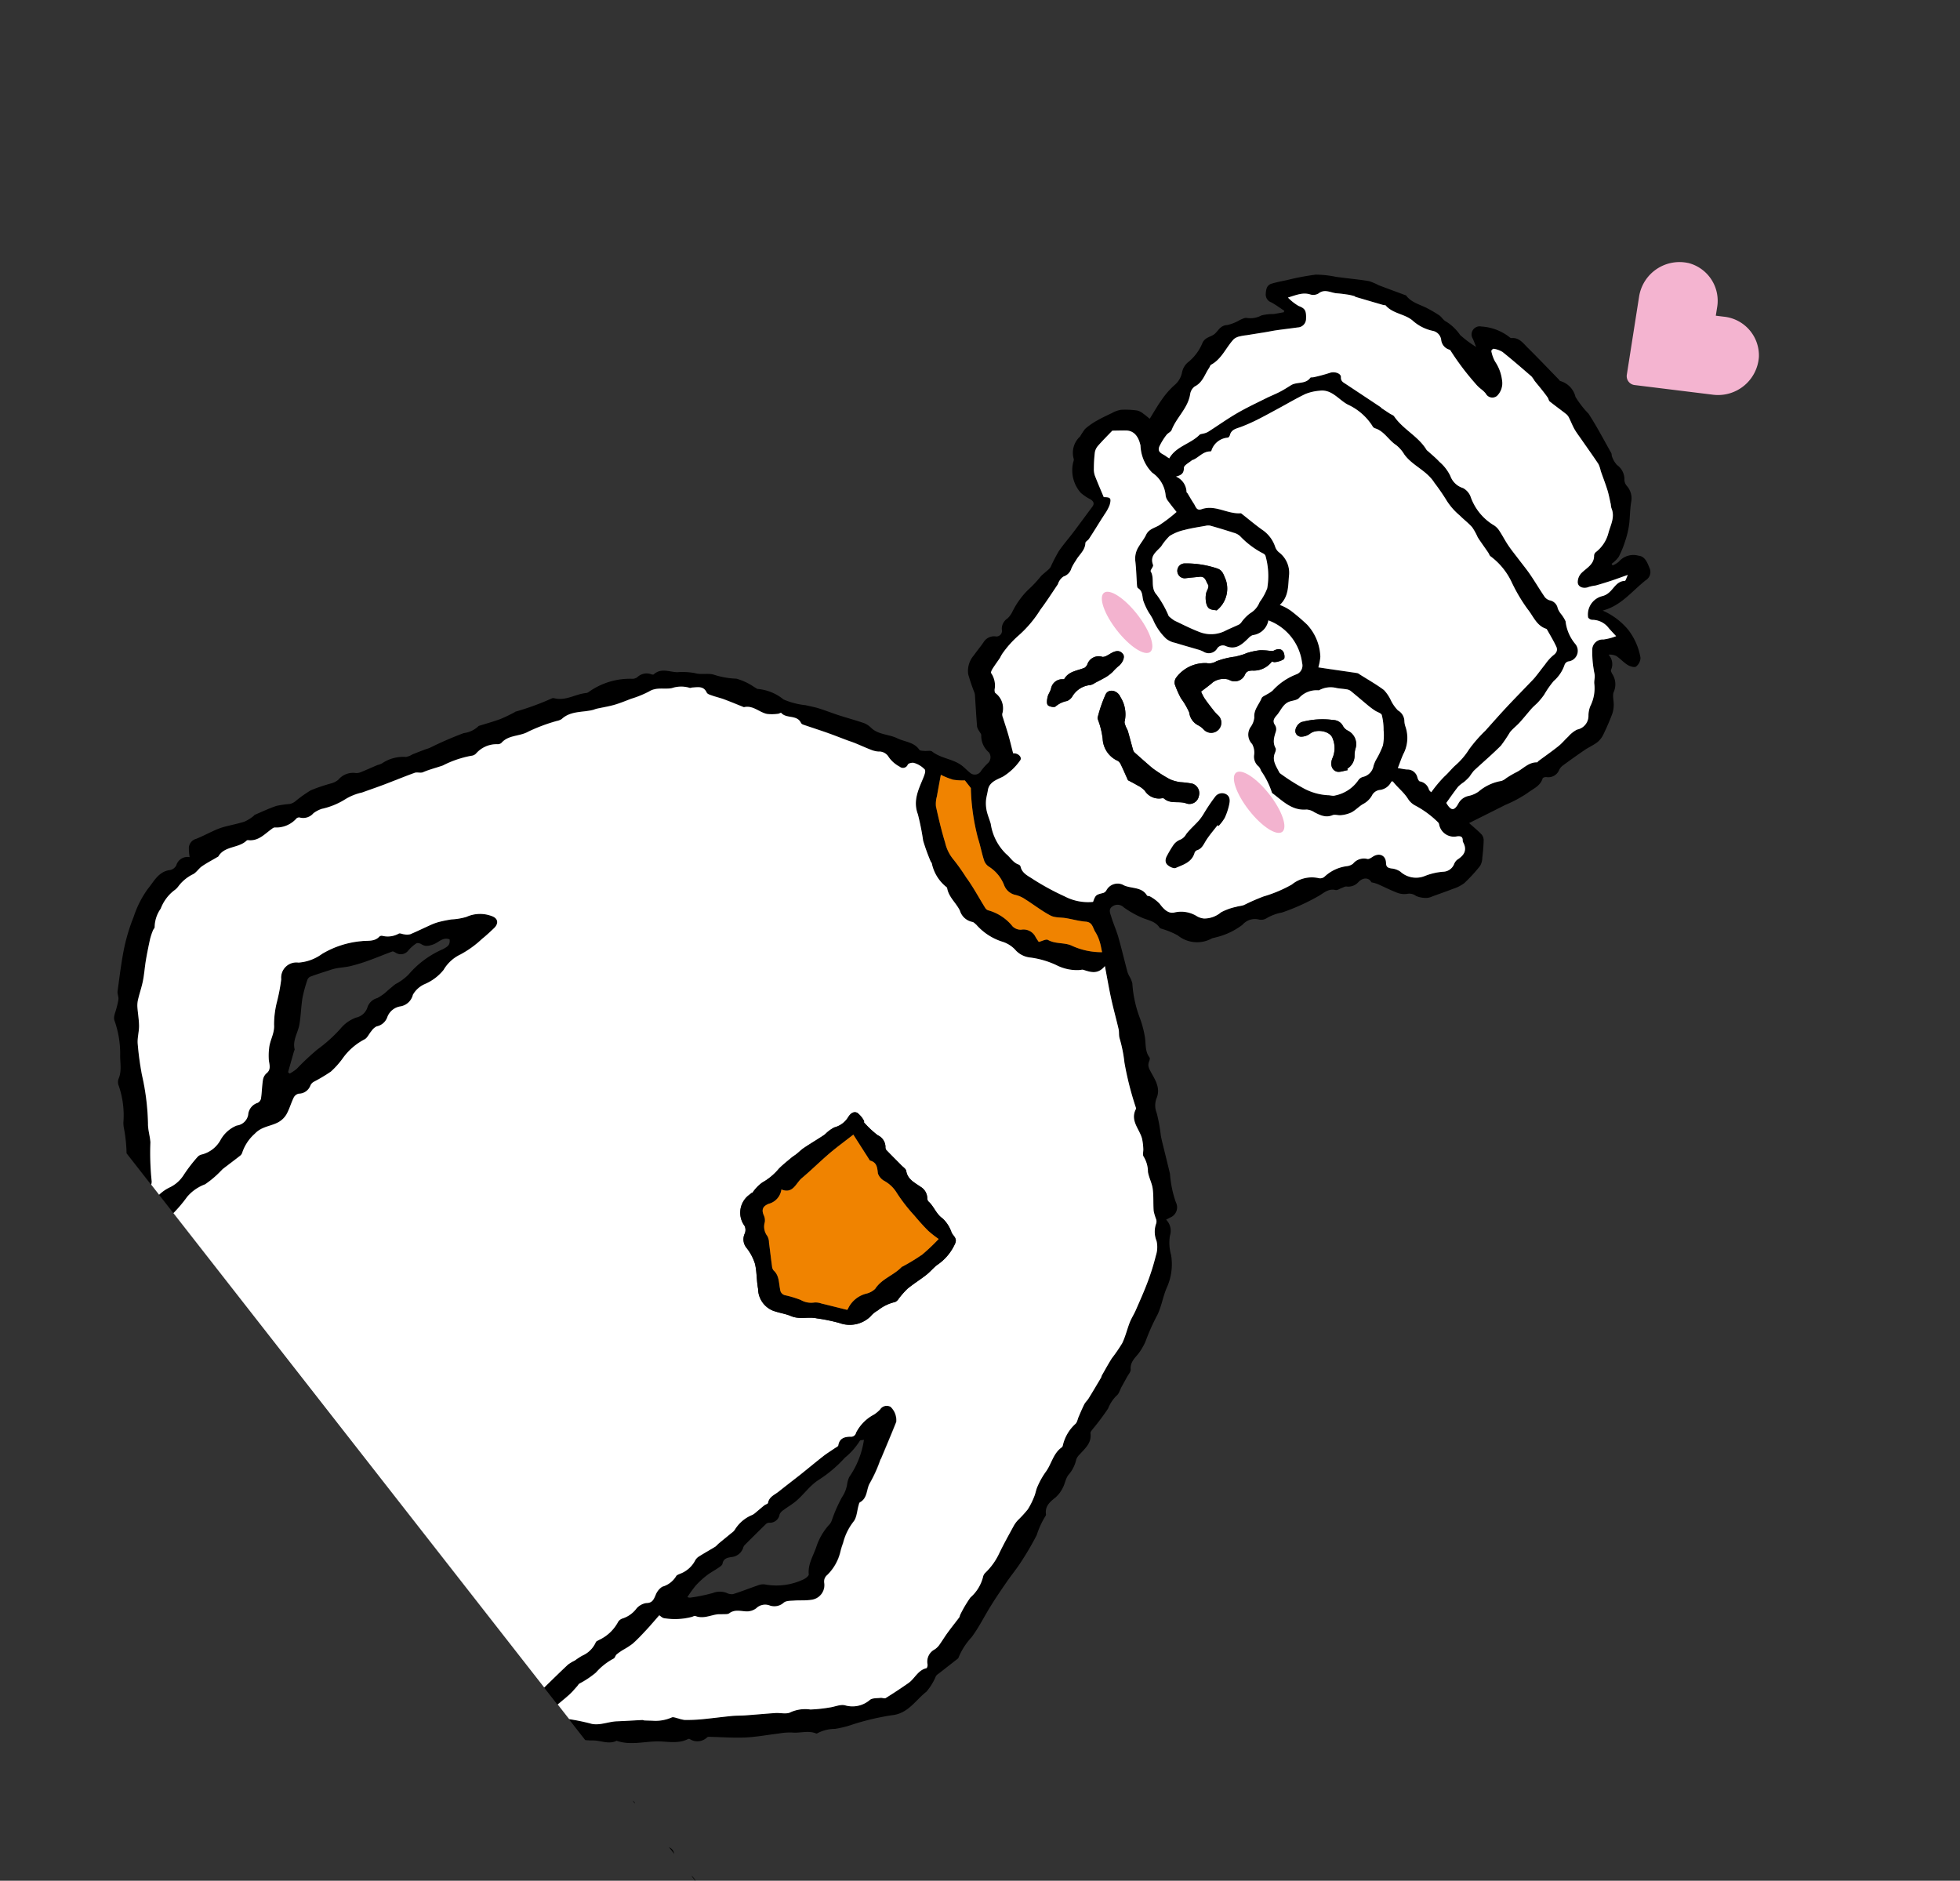 <svg xmlns="http://www.w3.org/2000/svg" width="175.368" height="168.261" viewBox="0 0 175.368 168.261">
  <rect x="0" y="0" width="175.368" height="168.261" fill="#333333" stroke="none"/>
  <g id="grandpa" transform="translate(-1047.292 -2568.897)">
    <path id="Icon_awesome-heart" data-name="Icon awesome-heart" d="M11.789,10.643A3.487,3.487,0,0,1,7.03,10.3l-.5-.518-.5.518a3.487,3.487,0,0,1-4.758.347,3.661,3.661,0,0,1-.252-5.3L5.949.247A.8.8,0,0,1,7.1.247l4.934,5.095a3.659,3.659,0,0,1-.25,5.3Z" transform="matrix(-0.602, -0.799, 0.799, -0.602, 1196.926, 2608.247)" fill="#f4b4d0"/>
    <g id="グループ_4728" data-name="グループ 4728" transform="matrix(0.616, 0.788, -0.788, 0.616, 1160.737, 2568.898)">
      <g id="グループ_4707" data-name="グループ 4707">
        <path id="パス_4186" data-name="パス 4186" d="M54.605,497.586a3.234,3.234,0,0,1,.081-1.737,1.367,1.367,0,0,0-.132-1.4,1.273,1.273,0,0,1-.081-1.157,3.963,3.963,0,0,0,.039-1.169c0-.295-.029-.59-.02-.884a4.754,4.754,0,0,0,.049-1.435,8.426,8.426,0,0,1,.106-3.843c.065-.438.125-.734-.327-1-.562.335-.38.966-.548,1.444-.135.385-.259.67-.662.808-.139.047-.329.2-.34.315a3.449,3.449,0,0,0,.055.938.838.838,0,0,1-.525,1.026c-.1.046-.254.092-.281.172-.237.728-.436,1.469-.677,2.2a15.632,15.632,0,0,1-.594,1.542c-.178.393-.428.753-.63,1.136a4.725,4.725,0,0,0-.249.606c-.2.566-.415,1.131-.6,1.7a.515.515,0,0,0,.085.387,12.067,12.067,0,0,0,.994,1.327c.538.582,1.163,1.085,1.694,1.672.5.556.725,1.358,1.48,1.7.053.024.076.109.116.164l1.143,1.566.189-.042a4.724,4.724,0,0,0,.051-.742,22.717,22.717,0,0,1-.23-2.554A13,13,0,0,0,54.605,497.586Z" transform="translate(-33.211 -375.546)" fill="none"/>
        <path id="パス_4187" data-name="パス 4187" d="M150,503.329a14.641,14.641,0,0,0,.924-1.865,1.681,1.681,0,0,1,.758-.961.979.979,0,0,0,.433-.394c.279-.752.506-1.523.767-2.281a1.155,1.155,0,0,1,.284-.469,5.66,5.66,0,0,0,1.788-3.023c.046-.205.046-.566-.069-.639-.783-.495-1.059-1.354-1.529-2.061a5.431,5.431,0,0,1-.854-2.187,1.138,1.138,0,0,0-.157-.358,13.016,13.016,0,0,1-1.059-1.969,2.888,2.888,0,0,0-.576-1.025,2.426,2.426,0,0,1-.449-.607,7.87,7.87,0,0,0-1.812-3.088c-.062.129-.191.281-.157.344a6.1,6.1,0,0,1,.368,1.982,11.61,11.61,0,0,1,.114,3.106c-.083,1,.253,1.923.252,2.89,0,.389-.052.779-.059,1.169a.958.958,0,0,0,.083.553.876.876,0,0,1,.018,1.2.426.426,0,0,0-.088.276c.1.9.2,1.8.315,2.694a.552.552,0,0,0,.1.232,1.21,1.21,0,0,1,.013,1.349c-.189.344-.338.639-.02,1,.091.1.071.326.061.491-.025.419-.106.835-.106,1.253a7.614,7.614,0,0,0,.109,1.345,11.684,11.684,0,0,0,.349,1.215A.532.532,0,0,0,150,503.329Z" transform="translate(-69.233 -374.615)" fill="none"/>
        <path id="パス_4188" data-name="パス 4188" d="M109.475,456.456c.431-.575,1.183-.892,1.348-1.679,1.066-.68,1.543-1.856,2.267-2.808.553-.728,1.362-1.338,1.546-2.328a.185.185,0,0,1,.1-.113,1.258,1.258,0,0,0,.832-1.321.306.306,0,0,1,.083-.179c.681-.835,1.414-1.633,2.036-2.51.581-.818,1.043-1.721,1.566-2.582a5.506,5.506,0,0,1,.655-.977c.5-.523.729-1.276,1.4-1.648a.133.133,0,0,0,.044-.09,3.359,3.359,0,0,1,.659-1.48,8.979,8.979,0,0,0,.691-1.564A22.948,22.948,0,0,1,124.171,434c.805-1.248.26-2.5.261-3.746a4.993,4.993,0,0,0-.581-1.55.976.976,0,0,1-.02-.333c0-.725,0-1.451,0-2.176a.181.181,0,0,0-.034-.095,5.975,5.975,0,0,1-.711-2.018c-.278-1.055-.77-2.052-1.145-3.083-.3-.812-.562-1.636-.821-2.461-.217-.692-.37-1.4-.611-2.088a25.512,25.512,0,0,0-1.043-2.619,7.476,7.476,0,0,1-.863-1.682.211.211,0,0,0-.1-.113c-.623-.368-.643-.957-.648-1.592a2.785,2.785,0,0,0-.276-1.041c-.179-.412-.556-.776-.615-1.192a3.1,3.1,0,0,0-.658-1.341,1.293,1.293,0,0,1-.152-.5c-.127-.726-.146-1.492-.9-1.933-.106-.062-.136-.276-.176-.426a21.538,21.538,0,0,0-.589-2.166,3.341,3.341,0,0,1-.444-1.316c.006-.272-.218-.547-.337-.822-.132-.305-.258-.613-.393-.917-.107-.241-.157-.576-.344-.7-.556-.366-.561-.94-.7-1.477a4.545,4.545,0,0,0-.233-.653,3.654,3.654,0,0,0-.286-.568,18.124,18.124,0,0,1-1.133-2.15c-.371-.788-1.013-1.444-1.428-2.217a5.049,5.049,0,0,0-2.063-2.089,3.937,3.937,0,0,1-1.419-.981,1.4,1.4,0,0,0-1.336-.608c.033-.182.054-.294.074-.407a.981.981,0,0,0-.762-1.24,9.732,9.732,0,0,1-2.325-1.15c-.809-.374-1.625-.735-2.437-1.1-.256-.116-.515-.23-.763-.362a14.552,14.552,0,0,0-1.835-.961,1.772,1.772,0,0,1-1.018-.769c-.473-.868-1.346-.937-2.125-1.064-.41-.067-.693-.111-.9-.473-.055-.1-.163-.238-.249-.24-.746-.013-1.211-.566-1.806-.858a9.209,9.209,0,0,0-1.469-.623,10.644,10.644,0,0,1-2.9-1.392,2.308,2.308,0,0,0-.68-.183,2.61,2.61,0,0,1-.39-.1c-.991-.426-1.97-.877-2.969-1.281-.589-.238-1.216-.385-1.808-.618-.291-.115-.7-.186-.671-.641a.782.782,0,0,1,.679-.756,8.755,8.755,0,0,0,1.671-.678c.562-.288,1.024-.792,1.738-.731.1.008.207-.1.309-.16a6.7,6.7,0,0,1,1.262-.7,2.736,2.736,0,0,0,2.074-2.222c.022-.113.1-.215.134-.328a6.329,6.329,0,0,0,.592-2.6,1.457,1.457,0,0,1,.538-1.438.913.913,0,0,0,.328-.6,4.188,4.188,0,0,1,.45-1.418,18.946,18.946,0,0,0,.841-3.42c.1-.562-.018-1.16.523-1.589.13-.1.132-.366.2-.555.047-.139.059-.317.153-.408a1.212,1.212,0,0,0,.341-1.112c-.07-.626.3-.972.734-.874a3.868,3.868,0,0,1,.435-.327c.58-.314,1.181-.591,1.745-.931a1.753,1.753,0,0,0,.612-.637.994.994,0,0,1,.625-.5,2.2,2.2,0,0,0,.744-.662,1.315,1.315,0,0,0,.192-.461c.2-.619.416-1.236.6-1.861a3.3,3.3,0,0,0,.225-1.115,13.705,13.705,0,0,0-.345-2.077,1.46,1.46,0,0,0-.442-.592c-.367-.365-.745-.722-1.144-1.051a.818.818,0,0,0-.536-.191c-.487.048-.969.159-1.5.253.238-1.178.481-2.365.716-3.553a11.4,11.4,0,0,0,.384-2.215c0-.613.227-1.289-.2-1.879-.041-.056.038-.253.115-.33a1.043,1.043,0,0,0,.2-1.3,1.1,1.1,0,0,1-.107-.485c.024-.8.057-1.61.111-2.413.03-.446.147-.889.149-1.333a1.993,1.993,0,0,0-.219-.844c-.286-.586-.6-1.16-.936-1.719a2.587,2.587,0,0,0-.549-.612c-.309-.264-.772-.428-.946-.753a1.693,1.693,0,0,0-1.343-.868c-.125-.024-.31-.055-.35-.139a1.24,1.24,0,0,0-1.21-.659,1.3,1.3,0,0,1,.523-.475c.408-.138.857-.16,1.259-.31.233-.087.567-.326.572-.5a1.029,1.029,0,0,0-.377-.8,5.648,5.648,0,0,0-2.7-.674,6.237,6.237,0,0,0-2.708.742c.6-1.385.328-2.755.256-4.114-.01-.2-.021-.4-.021-.6a.852.852,0,0,0-.59-.915c-.511-.143-1.127-.363-1.54.079a1.713,1.713,0,0,0-.664,1.7,1.8,1.8,0,0,1-.078.667l-.163-.029a2.923,2.923,0,0,0-.1-.872,8.785,8.785,0,0,0-.777-1.36,8.165,8.165,0,0,0-.9-1.131c-.491-.5-1.064-.925-1.53-1.447a1.678,1.678,0,0,0-1.356-.548.892.892,0,0,1-.538-.152,1.556,1.556,0,0,0-1.473-.307,2.217,2.217,0,0,1-.84-.106c-.111-.022-.207-.133-.317-.15-1.341-.2-2.679-.452-4.028-.564a8.6,8.6,0,0,1-1.893-.006,1.937,1.937,0,0,0-1.963.2c-.03.027-.1.008-.15.013-1.339.146-2.68.274-4.014.447-.554.072-1.179.031-1.547.611a.277.277,0,0,1-.176.087,4.526,4.526,0,0,0-2.3,1.4.723.723,0,0,0,.394,1.273c.261.065.518.15.755.22a9.908,9.908,0,0,1-1.714.468,4.231,4.231,0,0,0-1.727.249c-.232.123-.554.06-.818.14a11.6,11.6,0,0,0-1.082.423c-.707.3-1.315.847-2.146.819-.028,0-.057.035-.085.053-.72.442-1.438.889-2.161,1.325a5.03,5.03,0,0,0-.789.435c-.534.48-1.028,1-1.538,1.51q-.286.284-.573.569a9.3,9.3,0,0,0-1.3,1.335,22.6,22.6,0,0,0-1.2,2.332c-.207.416-.419.832-.589,1.264-.177.447.12.736.417,1a.749.749,0,0,0,.894.052c.419-.18.862-.3,1.295-.449l.076.123c-.147.275-.284.555-.443.823a4.377,4.377,0,0,0-.562.919,2.064,2.064,0,0,1-.625,1.17c-.146.12-.181.386-.241.593a3.948,3.948,0,0,1-.34,1.18c-.342.479-.118.867-.073,1.33.045.445-.31.871-.034,1.4a4.3,4.3,0,0,1,.569,2.127,1.6,1.6,0,0,0,.382.937,1.959,1.959,0,0,1,.482,1.221,7.1,7.1,0,0,0,.316,1.676c.185.641.445,1.26.69,1.937-.232.055-.459.094-.678.163a1.445,1.445,0,0,0-.578.249,7.59,7.59,0,0,0-.957,1.115,2.524,2.524,0,0,0-.275.844c-.115.5-.228,1.01-.3,1.522a5.847,5.847,0,0,0-.054,1.234,7.243,7.243,0,0,0,.256.762,1.967,1.967,0,0,0,1.223,1.674c.111.041.181.195.271.295a3.052,3.052,0,0,0,2.509,1.08,3.95,3.95,0,0,0,1-.328c.3-.1.527-.073.623.284.252.931.518,1.86.766,2.792.181.681.307,1.378.527,2.046a15.253,15.253,0,0,0,.651,1.412,1.191,1.191,0,0,1,.067.389c.021.264.011.531.048.792a10.962,10.962,0,0,1,.26,1.693,7.19,7.19,0,0,0,.7,2.344,2.137,2.137,0,0,1,.177.662,1.1,1.1,0,0,0,.471,1.01.5.5,0,0,1,.1.853,1.11,1.11,0,0,0-.211,1.141c.15.461.246.94.387,1.4a2.118,2.118,0,0,0,1.024,1.439,17.448,17.448,0,0,0,1.661.58,1.355,1.355,0,0,1,.3.177c.743.505,1.481,1.019,2.232,1.511a1.278,1.278,0,0,0,.443.09c.132.025.3.009.387.087a1.943,1.943,0,0,0,1.62.4.724.724,0,0,1,.708.692,4.833,4.833,0,0,0,.168.882.641.641,0,0,1-.486.879c-.361.083-.74.107-1.09.221-.895.291-1.55,1.052-2.491,1.28-.185.045-.3.342-.466.511-.108.113-.244.3-.358.293-.848-.054-1.36.6-2.026.923-.753.363-1.27,1.127-2.162,1.265a1.864,1.864,0,0,0-.72.23c-.659.427-1.288.9-1.939,1.342-.529.358-1.082.681-1.607,1.043-.335.231-.639.506-.958.76a6.676,6.676,0,0,1-1.617,1.236,4.241,4.241,0,0,0-2.136,1.213c-.074.094-.24.115-.361.172a5.417,5.417,0,0,0-1.561.789,7.47,7.47,0,0,1-1.461,1.33c-.484.29-.715.935-1.23,1.3a6.063,6.063,0,0,0-1.019,1.174c-.449.552-1.22.9-1.15,1.788,0,.048-.065.121-.118.152a1.2,1.2,0,0,0-.588,1.16.763.763,0,0,1-.144.421,6.335,6.335,0,0,0-1.492,3.829.462.462,0,0,1-.076.239c-.51.811-.548,1.878-1.374,2.518a.379.379,0,0,0-.136.211,23.569,23.569,0,0,1-1.064,3.273c-.01.031,0,.068-.008.1a13.97,13.97,0,0,1-.3,1.365c-.206.643-.469,1.266-.706,1.9a.085.085,0,0,0,0,.05,2.323,2.323,0,0,1-.323,1.408,32.1,32.1,0,0,0-.826,3.177c-.048.19-.127.371-.185.559q-.16.516-.312,1.036a1.835,1.835,0,0,1-.174.606,3.382,3.382,0,0,0-.871,2.04,2.045,2.045,0,0,1-.137.432c-.14.519-.265,1.042-.414,1.558a.941.941,0,0,1-.235.419,1.711,1.711,0,0,0-.468,1.584,1.674,1.674,0,0,1-.131.687,15.77,15.77,0,0,0-.643,1.826,11.484,11.484,0,0,0-.075,1.75,1.2,1.2,0,0,1-.12.489,8.745,8.745,0,0,0-.6,1.052c-.232.657-.383,1.344-.564,2.019-.012.045.021.1.017.15a3.679,3.679,0,0,1-.1.937c-.234.631-.55,1.232-.806,1.855a6.572,6.572,0,0,0-.269.921c-.131.53-.225,1.071-.38,1.594a.885.885,0,0,0,.208.982,5.236,5.236,0,0,0,.726.478,1.04,1.04,0,0,0-.158,1.393.8.8,0,0,1-.007.687c-.554.9-.076,1.8.1,2.627a9.021,9.021,0,0,0,1.183,2.519,16.794,16.794,0,0,0,1.647,2.357c.854,1.006,1.795,1.938,2.716,2.885.159.164.428.216.6.369a4.984,4.984,0,0,1,.486.583c.251.3.449.745.769.866a8.844,8.844,0,0,1,2.7,1.447c.58.488,1.3.793,1.683,1.514a.872.872,0,0,0,.487.345,8.12,8.12,0,0,1,2.837,1.688,2.424,2.424,0,0,0,.472.3,13.642,13.642,0,0,1,1.881,1.181h3.555a.691.691,0,0,0-.264-.26,24.347,24.347,0,0,1-2.757-2.021c-.469-.317-1.028-.512-1.461-.867a21.368,21.368,0,0,0-3.765-2.248A27.017,27.017,0,0,1,35.3,450.13c-.44-.293-.763-.757-1.186-1.082-.46-.353-.985-.621-1.463-.951a2.4,2.4,0,0,1-.5-.5c-.338-.429-.634-.892-.99-1.3-.4-.463-.861-.873-1.274-1.326-.438-.478-.86-.971-1.272-1.472a5.9,5.9,0,0,1-.449-.674c-.062-.1-.069-.256-.152-.317a2.93,2.93,0,0,1-.957-1.433,3.725,3.725,0,0,1-.544-1.924,1.6,1.6,0,0,0-.043-.5,3.653,3.653,0,0,1-.071-1.7c.095-.342-.078-.748-.056-1.121.031-.533.129-1.061.2-1.591,0-.034.022-.073.011-.1-.411-1.037.542-1.864.439-2.853a.2.2,0,0,1,.047-.143c.67-.669.475-1.528.519-2.335a.447.447,0,0,1,.052-.237,2.417,2.417,0,0,0,.564-2.061.358.358,0,0,1,.147-.28,1.2,1.2,0,0,0,.424-1.178,2.664,2.664,0,0,1,.146-.819A6.593,6.593,0,0,0,29.517,422a4.8,4.8,0,0,1,.449-1.527c.217-.669.45-1.334.658-2.005.288-.925.545-1.86.849-2.78.076-.229.359-.394.418-.622.157-.606.419-1.171.615-1.755a9.279,9.279,0,0,1,.881-2.545.67.67,0,0,0,.106-.484,2.442,2.442,0,0,1,.536-2.021.526.526,0,0,0,.118-.329c-.192-.953.56-1.644.685-2.529a15.529,15.529,0,0,1,.821-2.6,1.226,1.226,0,0,0,.132-.434c-.1-1.075.659-1.8,1.061-2.675.057-.122.085-.256.143-.377.23-.482.494-.949.692-1.442s.34-1.013.5-1.523a9.215,9.215,0,0,0,.475-1.672c.084-.78.712-1.183,1.019-1.786a2.6,2.6,0,0,1,.96-1.268c.063-.036.08-.147.129-.216.281-.4.485-.883,1.146-.728.153.036.372-.132.54-.238.309-.195.594-.429.9-.62.515-.316,1.042-.61,1.564-.914.029-.017.069-.033.081-.06.351-.751,1.215-.779,1.755-1.253a4.072,4.072,0,0,0,.586-.779c.055-.078.068-.264.1-.265.72-.028.984-1.026,1.8-.842a.36.36,0,0,0,.243-.059c.636-.412,1.262-.839,1.9-1.246.527-.336,1.067-.651,1.6-.978.229-.14.451-.293.684-.427.435-.249.882-.479,1.312-.736a2.257,2.257,0,0,0,.543-.428,1,1,0,0,1,.982-.427,2.782,2.782,0,0,0,1.262-.244.46.46,0,0,0,.3-.686c-.059-.121.094-.455.24-.543a2.166,2.166,0,0,1,1.041-.384c.185,0,.405.386.546.634.545.963,1.018,1.938,2.227,2.317a22.373,22.373,0,0,1,2.161,1.088,18.556,18.556,0,0,0,1.842.613c.079.025.181,0,.247.041a3.657,3.657,0,0,0,2.451.269c.034,0,.076-.019.1-.005.727.407,1.55.186,2.312.354a1.459,1.459,0,0,0,1.477-.254c.094-.09.274-.095.417-.129a5.16,5.16,0,0,0,2.642-.907,2.655,2.655,0,0,1,1.389-.464,2.074,2.074,0,0,0,1.26-.631,7.817,7.817,0,0,1,1.987-1.424,4.017,4.017,0,0,0,1.6-1.348c.068-.1.114-.223.2-.286.557-.382,1.136-.741.921-1.725,1.019.524,1.84.967,2.68,1.371s1.683.748,2.517,1.137c.242.113.438.333.684.428a12.456,12.456,0,0,1,2,1.005,28.109,28.109,0,0,0,3.594,1.6c.108.046.272.073.309.155.492,1.068,1.61.835,2.439,1.2a5.435,5.435,0,0,1,.777.47c.194.128.375.4.562.4a2.644,2.644,0,0,1,1.316.54c.453.249,1,.33,1.443.59.573.335,1.073.791,1.627,1.161a4.625,4.625,0,0,0,.727.284.647.647,0,0,1,.283.216,2.168,2.168,0,0,0,1.255.945,2.436,2.436,0,0,1,1,.859,20.724,20.724,0,0,1,1.377,1.989c.485.79.918,1.612,1.359,2.428.19.352.318.741.522,1.085.337.571.765,1.094,1.055,1.686a14.281,14.281,0,0,1,.494,1.563c.194.55.428,1.087.648,1.627.031.077.1.14.128.217.261.667.522,1.335.772,2.007.076.2.085.436.176.632.173.373.381.731.577,1.094.108.2.3.391.316.6a3.714,3.714,0,0,0,.824,2.084.3.3,0,0,1,.076.182c-.05.95.63,1.654.856,2.513a7.132,7.132,0,0,0,.563,1.344c.138.276.369.5.52.775a6.52,6.52,0,0,1,.562,1.18,10.741,10.741,0,0,1,.216,1.3,2.627,2.627,0,0,0,.165.583c.375.863.737,1.735,1.156,2.577a5.8,5.8,0,0,1,.591,2.025.721.721,0,0,0,.183.41,3.624,3.624,0,0,1,.737,2,10.974,10.974,0,0,0,.653,1.669c.031.076.113.135.134.212.148.545.275,1.1.431,1.64.128.447.3.882.424,1.33a1.572,1.572,0,0,1,.045.548,1.231,1.231,0,0,0,.671,1.312c.1.051.228.23.2.285-.334.713.1,1.4.057,2.091-.045.807-.107,1.613-.195,2.416-.014.13-.221.229-.3.365-.168.277-.438.567-.441.854a2.382,2.382,0,0,1-.989,2.056c-.339.257-.457.8-.693,1.2a13.312,13.312,0,0,1-.917,1.469,3.205,3.205,0,0,0-.9,1.539c-.06.406-.525.745-.786,1.13-.508.748-1,1.51-1.5,2.26-.222.331-.481.637-.693.973-.486.766-.943,1.55-1.433,2.314-.27.422-.567.827-.877,1.22a3.111,3.111,0,0,1-.469.374c-.153.128-.392.248-.427.408a3.572,3.572,0,0,1-.83,1.532c-.154.183-.3.368-.46.55-.044.05-.115.079-.153.133-.438.62-.865,1.25-1.31,1.865-.475.657-.66,1.548-1.34,2.009a18.977,18.977,0,0,0-1.456,1.242h2.391C109.2,456.785,109.346,456.628,109.475,456.456ZM46.717,337.4c-.036-.111-.134-.228-.118-.328.181-1.076-.407-2.006-.553-3.017a1.227,1.227,0,0,1,.14-.57,4.832,4.832,0,0,1,.286-.529c.277-.5.557-1.005.833-1.51.161-.3.309-.6.476-.89.314-.545.643-1.08.956-1.625a.778.778,0,0,0-.165-1.091c-.569-.481-.783-.468-1.3-.163a4.548,4.548,0,0,1-1.174.287c.293-.752.44-1.355,1.02-1.75a.906.906,0,0,0,.377-.626c0-.717.631-.894.994-1.3.232-.256.481-.5.732-.736a5.609,5.609,0,0,1,.45-.36c.025-.018.072-.008.1-.025q1.063-.76,2.123-1.523c.053-.038.094-.131.144-.133,1.009-.048,1.687-.931,2.621-1.079a3.905,3.905,0,0,0,1.792-.863.944.944,0,0,1,1.074-.074,1.02,1.02,0,0,0,1.108-.016c.04-.029.1-.064.139-.055a23.683,23.683,0,0,0,3.7.067,3.315,3.315,0,0,0,.736-.1,2.369,2.369,0,0,1,.555-.081.66.66,0,0,0,.786-.648,1.577,1.577,0,0,0-.786-1.208,3.782,3.782,0,0,0-1.745-.563,3.267,3.267,0,0,1-.949-.315.32.32,0,0,1-.034-.282,2.138,2.138,0,0,1,.72-.456c1.1-.26,2.2-.475,3.311-.693a2.7,2.7,0,0,1,.487.024c.344,0,.688-.017,1.033-.019.289,0,.578,0,.866.014.133.008.275.1.393.074.61-.144,1.213-.324,1.823-.471a1.041,1.041,0,0,1,.437.02c.352.07.7.179,1.05.232s.7.055,1.05.074c.914.052,1.829.089,2.741.16a2.726,2.726,0,0,1,.608.219c.568.193,1.144.363,1.7.576.408.154.8.358,1.192.545a2.021,2.021,0,0,0,.31.172c.837.219,1.137.97,1.585,1.575a3.149,3.149,0,0,1,.66,1.918.451.451,0,0,0,.123.324c.669.5.473,1.229.562,1.895a1.191,1.191,0,0,0,.457.76c.368.239.812-.084.93-.558a4.729,4.729,0,0,1,.279-.556q.28-.689.53-1.389c.154-.429.292-.863.487-1.444.13.261.3.476.257.535-.43.592-.063,1.185-.05,1.774a1.4,1.4,0,0,1-.118.655,1.693,1.693,0,0,0,.727,2.18.474.474,0,0,0,.394-.171,1.851,1.851,0,0,1,1.486-.7c.314-.014.627-.048.977-.076a4.922,4.922,0,0,1-.466,1.082.931.931,0,0,0,.006,1.259,9.073,9.073,0,0,0,1.581,1.078c.159.1.346.165.5.277.188.139.334.342.531.464a3.551,3.551,0,0,1,1.353,1.507,2.293,2.293,0,0,0,.555.648,1.252,1.252,0,0,1,.371,1.584,2.667,2.667,0,0,0,.009,1.011c.032.411.128.819.132,1.23.007.742-.034,1.486-.053,2.229,0,.05.044.122.023.146-.508.61-.3,1.381-.463,2.067a9.128,9.128,0,0,0-.129.99,1.32,1.32,0,0,1-.066.485,4.189,4.189,0,0,0-.51,2.195,2.381,2.381,0,0,1-.232.92,1.342,1.342,0,0,0-.038,1.17c.308.707.108.925-.711.814-.167-.576-.349-1.15-.492-1.734a3.638,3.638,0,0,1-.005-.662,4.775,4.775,0,0,0-.072-.688,6.335,6.335,0,0,1-.178-.619c-.1-1.1-.14-2.208-.277-3.3a13.189,13.189,0,0,0-.448-1.377c-.1-.4-.083-.816-.152-1.22-.092-.541-.226-1.075-.324-1.615-.05-.274-.047-.558-.094-.833a6.688,6.688,0,0,0-.19-.811,8.464,8.464,0,0,1-.438-1.423,3.329,3.329,0,0,0-.545-1.664.478.478,0,0,1-.042-.43.957.957,0,0,0-.85-1.473,3.826,3.826,0,0,1-2.122-.566,3.215,3.215,0,0,0-.783-.081,1.84,1.84,0,0,1-.553-.076.891.891,0,0,0-1,.112.87.87,0,0,1-.53.175c-.784-.051-1.566-.155-2.35-.207-.567-.038-1.137-.024-1.706-.032-.522-.008-1.046,0-1.566-.032-.5-.034-1-.134-1.5-.174a1.619,1.619,0,0,0-.685.064,4.826,4.826,0,0,1-3.364.073,1.467,1.467,0,0,0-1,.067,1.753,1.753,0,0,1-1.551.227,3.882,3.882,0,0,0-1.592-.01c-.469.038-.931.146-1.4.224a.579.579,0,0,1-.149.028c-1.417-.176-2.742.529-4.152.437-.137-.009-.282.1-.424.148-.278.1-.557.19-.837.28-.048.016-.1,0-.151.02q-1.778.591-3.554,1.184c-.247.083-.447.2-.728-.04s-.79.149-.913.531a14.724,14.724,0,0,1-.593,1.4c-.04.092-.159.192-.14.259.207.716-.478,1.152-.541,1.78-.038.382-.076.765-.148,1.141-.083.436-.216.863-.3,1.3-.2.966-.417,1.929-.552,2.9-.14,1.02-.186,2.054-.283,3.081a1.6,1.6,0,0,1-.122.376c-.046.126-.154.256-.139.373.148,1.15-.488,2.278-.005,3.433-.153.053-.226.087-.3.1-.377.085-.8.482-1.1-.089a5.85,5.85,0,0,1-.405-1.1c-.06-.207.032-.481-.068-.65-.618-1.033-.634-2.337-1.493-3.265a1.046,1.046,0,0,1-.3-.757C47.4,338.647,46.93,338.063,46.717,337.4Zm28.767,10.032a.114.114,0,0,0,.015-.048,2.143,2.143,0,0,1,.821-1.349c.213-.192.4-.412.613-.606a.82.82,0,0,1,.337-.21c.688-.158,1.38-.293,2.069-.445a6.943,6.943,0,0,0,.685-.195c.232-.076.508-.3.678-.229a5.383,5.383,0,0,1,1.154.7,4.8,4.8,0,0,1,1.045.893,7.713,7.713,0,0,1,.643,1.3,3.284,3.284,0,0,0,.274.48,1.239,1.239,0,0,1,.22,1.323.741.741,0,0,0-.043.539,3.314,3.314,0,0,1-.2,2.486c-.058.191-.289.323-.421.5a5.152,5.152,0,0,1-1.761,1.3,18.038,18.038,0,0,1-2.458.872c-.688-.132-1.317-.148-1.667-.766-.073-.128-.191-.3-.31-.321-.59-.093-.868-.522-1.171-.957a.693.693,0,0,0-.47-.27c-.454-.022-.54-.305-.608-.665-.106-.564-.483-1.086-.24-1.7.1-.266.3-.562.253-.81A2.119,2.119,0,0,1,75.483,347.432Zm7.32-4.116a1.669,1.669,0,0,1-.4-.2,1.128,1.128,0,0,0-1.137-.159,3.421,3.421,0,0,1-1.1-.056,3.506,3.506,0,0,0-1.112-.078c-.825.225-1.62.556-2.427.846a.659.659,0,0,0-.232.1c-.581.548-1.157,1.1-1.735,1.656-.263.252-.53.5-.814.771a4.924,4.924,0,0,0-.634-.72,4.434,4.434,0,0,0-3.011-.84,17.9,17.9,0,0,0-1.846.376,4.248,4.248,0,0,0-1.031.462c-.1-1.15-.986-1.692-1.621-2.323a2.3,2.3,0,0,0-2.108-.524,1.062,1.062,0,0,1-.592-.017,2.967,2.967,0,0,0-1.982-.025c-.7.206-1.424.356-2.136.533-.066.016-.155.027-.186.072-.663.984-2.021,1.3-2.432,2.525-.155.462-.518.261-.815.238-.361-.029-.72-.084-1.08-.125-.05-.006-.119.024-.148,0a1.543,1.543,0,0,0-1.668-.106c.214-.477.2-.748-.179-1.043-.181-.141-.073-.655-.092-1,0-.031.029-.061.037-.094.143-.556-.052-1.185.365-1.683a.117.117,0,0,0,0-.1,1.665,1.665,0,0,1-.022-1.874c.041-.055,0-.216-.055-.287-.333-.425-.1-.816.026-1.232a15.559,15.559,0,0,0,.394-1.559c.14-.688.249-1.383.367-2.075.156-.914.272-1.837.475-2.741a4.31,4.31,0,0,1,.539-1.152c.561-.97,1.686-.851,2.541-1.237a5.16,5.16,0,0,1,2.833-.559.46.46,0,0,0,.3-.028c.713-.525,1.6-.321,2.383-.589a3.072,3.072,0,0,1,1.1-.06c1.251.053,2.361-.7,3.659-.56a18.675,18.675,0,0,1,1.966.121,5.782,5.782,0,0,0,1.751-.108c.5-.057,1-.2,1.5-.224a5.11,5.11,0,0,1,.982.154c.2.029.4.037.595.049.364.022.728.038,1.091.061.134.009.282.076.4.039a6.145,6.145,0,0,1,3.03-.05,14.821,14.821,0,0,0,2.757.351c.783-.013,1.624.28,2.369-.22a.154.154,0,0,1,.1-.024c.575.091,1.156.156,1.722.288.319.074.464.307.447.69a4.118,4.118,0,0,0,.191,1.068c.109.47.244.934.35,1.4.063.277.093.562.134.844.139.966.265,1.933.419,2.9.145.912.317,1.821.478,2.731a12.476,12.476,0,0,0,.414,2.164,6.423,6.423,0,0,1,.377,1.856c.031.448.151.915.182,1.4a11.673,11.673,0,0,0,.382,1.775.68.68,0,0,1-.3.026,1.028,1.028,0,0,0-1.092.185c-.073.062-.282.011-.405-.041a.914.914,0,0,0-1.137.288c-.165.183-.359.34-.608.572-.283-.485-.563-.884-.762-1.32A3.1,3.1,0,0,0,82.8,343.316Zm-16.378,5.826a.788.788,0,0,1,.024.281c-.093.417-.21.828-.3,1.246A2.827,2.827,0,0,1,64.9,352.56c-.727.45-1.509.812-2.276,1.194a3.216,3.216,0,0,1-.641.16,9.121,9.121,0,0,0-2.168-.326c-.872.07-1.231-.767-1.971-.867-.129-.017-.178-.476-.328-.522-.836-.256-.743-.963-.858-1.587a5.323,5.323,0,0,1-.272-1.174,4.3,4.3,0,0,1,.393-1.377c.249-.584.567-1.139.864-1.7a1.009,1.009,0,0,1,.252-.353q.889-.65,1.8-1.267a1.311,1.311,0,0,1,.594-.262,7.648,7.648,0,0,0,2.467-.662.455.455,0,0,1,.287-.053,6.555,6.555,0,0,1,2.409,1.675A4.974,4.974,0,0,1,66,346.731a1.984,1.984,0,0,1,.267,1.285A3.567,3.567,0,0,0,66.425,349.142Zm-4.9,22.616c-.5-.2-1.009-.379-1.512-.571a.766.766,0,0,1-.314-.162,1.707,1.707,0,0,0-1.847-.662c-.083.022-.217-.075-.3-.148a1.954,1.954,0,0,0-1.336-.651c-.078,0-.186-.218-.234-.351-.131-.369-.233-.748-.356-1.12a3.343,3.343,0,0,1-.158-.372,9,9,0,0,1-.391-2.177,10.391,10.391,0,0,0-.62-2.951c-.232-.866-.531-1.715-.807-2.568-.036-.11-.128-.2-.158-.314a1.176,1.176,0,0,1-.095-.575,1.075,1.075,0,0,0-.146-1.005,4.355,4.355,0,0,1-.3-.737c-.238-.545-.193-1.207-.713-1.642-.1-.081-.039-.326-.093-.482-.227-.656-.469-1.306-.7-1.959-.055-.153-.1-.309-.162-.459a3.9,3.9,0,0,0-.385-.9c-.382-.515-.508-.493-.876-.017-.679-.186-1.346-.356-2-.557a1.755,1.755,0,0,1-.568-.326,12.378,12.378,0,0,1-1.086-.962,1.206,1.206,0,0,1-.287-.6c-.115-.608-.188-1.225-.275-1.821.228-.3.471-.632.727-.956.486-.615,1.174-.545,1.874-.211a3.632,3.632,0,0,0,2.56.67,2.753,2.753,0,0,1,2.375.328,1.026,1.026,0,0,0,.533.117c.411.016.823.005,1.2.005a13.63,13.63,0,0,1-.024,1.991c-.073.48-.3.916-.044,1.416.179.356.266.757.412,1.131a1.977,1.977,0,0,0,.815,1.055c.622.375,1.206.815,1.809,1.22.081.055.208.125.28.1.48-.18.792.162,1.175.319a5.869,5.869,0,0,0,1.155.266,5.25,5.25,0,0,1,.7.085,5.051,5.051,0,0,0,2.083.13,1.868,1.868,0,0,0,.787-.41c.622-.428,1.227-.88,1.842-1.318a3.043,3.043,0,0,1,.352-.193.878.878,0,0,0,.534-1.086.61.61,0,0,1,.306-.8c.832-.48.756-1.236.672-2.01a1.069,1.069,0,0,1,.02-.479,1.61,1.61,0,0,0-.179-1.914,4.672,4.672,0,0,1,4.859-.032.844.844,0,0,1,.5.987,5.587,5.587,0,0,0-.175,2.626,3.019,3.019,0,0,1-.052.594c-.016.2-.1.447-.021.592.307.528.369,1.193.958,1.575a1.739,1.739,0,0,1,.461.763,1.2,1.2,0,0,0,1.286.852,1.577,1.577,0,0,1,.857.436,1.127,1.127,0,0,0,1.1.339,1.043,1.043,0,0,1,.423.071,7.3,7.3,0,0,1,2.167.445c1.117-.313,2.342-.394,3.071-1.519a1.441,1.441,0,0,1,.618-.4c.531-.244,1.035-.482,1.214-1.129.061-.221.339-.372.463-.587a2.841,2.841,0,0,0,.381-.893c.069-.406,0-.834.045-1.245a1.958,1.958,0,0,0-.149-1.226.939.939,0,0,1,.055-.712,1.316,1.316,0,0,0,.075-1.327c.04-.06.059-.111.076-.111.669.005,1.326-.171,2-.113a1.716,1.716,0,0,0,.951-.146,8.6,8.6,0,0,1,2.416-.674.377.377,0,0,1,.193.034,1.344,1.344,0,0,0,1.845-.605c.168-.265.32-.387.6-.169a.328.328,0,0,0,.136.069c.818.127.991.665.917,1.389a.976.976,0,0,0,.126.433,1.088,1.088,0,0,1-.057,1.217,5.565,5.565,0,0,0-.7,1.5,2.09,2.09,0,0,1-1.666,1.507,1.667,1.667,0,0,0-.707.448c-.229.212-.389.305-.689.083-.551-.409-1.115-.1-1.171.588-.014.176-.03.421-.143.508a1.25,1.25,0,0,0-.452,1.267,1.109,1.109,0,0,1-.166.574,3.559,3.559,0,0,0-.49,2.132.594.594,0,0,1-.191.49,2.826,2.826,0,0,0-1.057,2.265,11.829,11.829,0,0,1-.714,2.643,18.3,18.3,0,0,0-.474,1.847c-.065.232-.22.436-.305.664a5.049,5.049,0,0,0-.449,1.373,2.333,2.333,0,0,1-.5,1.536,1.6,1.6,0,0,1-.508.358,2.657,2.657,0,0,0-1.516,1.329c-.206.5-.645.646-1.47.629a3.434,3.434,0,0,0-1.029.272c-.092.029-.173.174-.247.165-.971-.12-1.367.838-2.126,1.131a1.134,1.134,0,0,0-.468,1.451.531.531,0,0,1,.009.364c-.277.613-.282.655.069,1.208a4.514,4.514,0,0,1-1.956,1.7,22.54,22.54,0,0,1-2.962,1.283c-.47.151-1,.455-1.563.18a.3.3,0,0,0-.247.022c-.444.291-.964.186-1.43.3a4.73,4.73,0,0,1-2.983-.577c-.371-.15-.762-.253-1.124-.422a3.231,3.231,0,0,1-.749-.5c-.237-.211-.421-.481-.641-.713-.544-.574-.233-1.274-.132-1.846a5.243,5.243,0,0,0-.193-2.059c-.076-.368-.656-.3-.891.079C62.566,372.208,62.051,371.971,61.527,371.758Zm18.323,7.154c-.618.318-.982,1.056-1.7,1.351-.18.074-.231.461-.365.759-.146-.011-.328-.018-.506-.042a1.2,1.2,0,0,0-1.328.615,1.062,1.062,0,0,1-.7.415,4.218,4.218,0,0,0-2.454.814.472.472,0,0,1-.331.1c-1.08-.114-2.157-.308-3.239-.34a18.1,18.1,0,0,0-1.912-.09,3.622,3.622,0,0,1-1.678-.34c-1.045-.4-2.066-.873-3.077-1.358a2.476,2.476,0,0,1-.647-.618c-.439-.48-.867-.97-1.3-1.462a6.892,6.892,0,0,0,1.019-.592,5.918,5.918,0,0,0,.7-.794H63.2a19.347,19.347,0,0,0,3.956,2.273c.618.224,1.206.534,1.823.761a1.08,1.08,0,0,0,.732.032,3.431,3.431,0,0,1,2.189-.055,1.4,1.4,0,0,0,1.322-.291,2.649,2.649,0,0,1,.844-.436c.837-.3,1.71-.514,2.516-.879.4-.181.681-.624,1.025-.938.447-.406.94-.769,1.347-1.211s.843-.129,1.259-.1a3.532,3.532,0,0,1,.911.228c.286.1.554.256.876.41A6.363,6.363,0,0,1,79.85,378.912Z" transform="translate(-24.033 -312.982)"/>
        <path id="パス_4189" data-name="パス 4189" d="M168.452,539.241h.34c-.015-.009-.03-.014-.045-.024C168.681,539.174,168.569,539.206,168.452,539.241Z" transform="translate(-76.571 -395.276)"/>
        <path id="パス_4190" data-name="パス 4190" d="M177.449,539.187a.774.774,0,0,0-.543-.033c-.057.025-.116.039-.174.059h.8C177.5,539.2,177.476,539.2,177.449,539.187Z" transform="translate(-79.583 -395.248)"/>
        <path id="パス_4191" data-name="パス 4191" d="M181.869,539.239h.631A1.075,1.075,0,0,0,181.869,539.239Z" transform="translate(-81.452 -395.274)"/>
        <path id="パス_4192" data-name="パス 4192" d="M149.328,514.029a1.057,1.057,0,0,1-.057-.243,8.211,8.211,0,0,0,.137-1.78,5.638,5.638,0,0,1-.011-2.029c.027-.128-.12-.284-.128-.431a4.939,4.939,0,0,1,.035-.711,6.978,6.978,0,0,0,.092-1.015c-.036-.564-.121-1.127-.21-1.686-.092-.575-.212-1.145-.326-1.75.111-.043.382-.064.5-.209a5.961,5.961,0,0,0,1.423-2.03c.027-.094.047-.227.115-.266.614-.354.755-1.015,1.055-1.573.086-.161.221-.3.322-.449s.293-.341.3-.515c.013-.6.453-.9.788-1.29a1.365,1.365,0,0,0,.345-.889,1.143,1.143,0,0,1,.55-1.106,1.253,1.253,0,0,0,.57-1.157c0-.281.256-.578.432-.843.295-.443.671-.839.917-1.3a1.32,1.32,0,0,0-.539-1.8.764.764,0,0,1-.366-.65,4.315,4.315,0,0,0-.943-2.232,5.854,5.854,0,0,1-.428-.62,5.12,5.12,0,0,1-.934-1.9c-.093-.478-.585-.877-.9-1.313-.048-.069-.125-.156-.114-.221.136-.787-.569-1.173-.8-1.748a12.42,12.42,0,0,0-1.083-2.06c-.018-.028-.017-.067-.034-.1-.58-1.029-1.152-2.065-1.748-3.084a1.626,1.626,0,0,0-1.375-.43.7.7,0,0,0-.391.882,3.079,3.079,0,0,1,.022.707,3.773,3.773,0,0,0,.288,2.266.455.455,0,0,1-.03.625c-.317.417-.492.856-.053,1.328.068.072.015.264.007.4-.024.415-.075.828-.075,1.243,0,.9.031,1.8.039,2.7.008.805,0,1.612,0,2.418,0,.461-.165.947.212,1.363.059.064-.035.254-.034.385,0,.326.023.653.031.979a1.6,1.6,0,0,1-.013.383,3.273,3.273,0,0,0,.083,2.086,1.044,1.044,0,0,1,.039.384c.015.518.022,1.036.037,1.554a2.392,2.392,0,0,1,.036.345c-.067.58-.158,1.157-.215,1.737a.959.959,0,0,0,.094.491,2.514,2.514,0,0,1,.083,1.769c-.031.13-.093.3-.04.4a2.108,2.108,0,0,1-.025,1.557,1.573,1.573,0,0,0,.234.944c.2.379.368.664.031,1.089a1.476,1.476,0,0,0-.155.951,2.533,2.533,0,0,1-.048,1.535.719.719,0,0,0,.012.588,3.677,3.677,0,0,1,.195,2.278c-.012.118-.066.263-.018.35a2.34,2.34,0,0,1,.2,1.7,6.965,6.965,0,0,0-.065.786,3.821,3.821,0,0,0-.09.7c.085.952.2,1.9.308,2.944h1.93c-.022-.461-.022-.924-.058-1.385C149.468,514.72,149.388,514.375,149.328,514.029Zm-.642-15.212c0-.418.081-.835.106-1.253.01-.165.03-.389-.061-.491-.318-.359-.169-.655.02-1a1.21,1.21,0,0,0-.013-1.349.553.553,0,0,1-.1-.232c-.11-.9-.218-1.8-.315-2.694a.426.426,0,0,1,.088-.275.876.876,0,0,0-.018-1.2.958.958,0,0,1-.083-.554c.006-.39.059-.779.059-1.169,0-.967-.335-1.888-.252-2.89A11.61,11.61,0,0,0,148,482.6a6.094,6.094,0,0,0-.368-1.982c-.034-.063.095-.215.157-.344a7.87,7.87,0,0,1,1.812,3.088,2.431,2.431,0,0,0,.449.607A2.887,2.887,0,0,1,150.63,485a13.008,13.008,0,0,0,1.059,1.969,1.137,1.137,0,0,1,.157.358,5.433,5.433,0,0,0,.854,2.187c.471.707.747,1.566,1.529,2.061.115.073.115.433.069.639a5.659,5.659,0,0,1-1.788,3.023,1.154,1.154,0,0,0-.284.469c-.261.758-.489,1.529-.767,2.281a.98.98,0,0,1-.433.394,1.681,1.681,0,0,0-.758.961,14.639,14.639,0,0,1-.924,1.865.532.532,0,0,1-.2.174,11.675,11.675,0,0,1-.349-1.215A7.611,7.611,0,0,1,148.686,498.817Z" transform="translate(-68.583 -372.489)"/>
        <path id="パス_4193" data-name="パス 4193" d="M56.936,513.177a8.841,8.841,0,0,0-.074-1.867c-.005-.084-.03-.167-.029-.251.006-.63.02-1.26.019-1.891a.56.56,0,0,0-.088-.339,3.879,3.879,0,0,1-.653-1.942,2.158,2.158,0,0,1,.05-.885c.116-.467.347-.909.43-1.379a1.953,1.953,0,0,0-.1-1.033c-.207-.5-.546-.949-.785-1.441a.679.679,0,0,1,0-.565,1.117,1.117,0,0,0,.064-1.286.738.738,0,0,1-.069-.43,15.152,15.152,0,0,0,.223-1.758,7.53,7.53,0,0,0-.27-1.535,5.525,5.525,0,0,1-.151-2.606c.072-.282-.137-.632-.2-.954a1.253,1.253,0,0,1-.046-.627,1.27,1.27,0,0,0-.058-1.259,1.492,1.492,0,0,1-.052-1.5,1.381,1.381,0,0,0-.12-1.543,2.275,2.275,0,0,1-.09-1.451,4.321,4.321,0,0,0,.03-2.08,3.467,3.467,0,0,1-.157-2.05,9.028,9.028,0,0,0,.088-2.374c0-.471-.049-.942-.092-1.411-.055-.615-.464-.856-.984-.522a2.944,2.944,0,0,0-1.332,1.824,5.684,5.684,0,0,1-.656,1.21c-.155.284-.306.571-.438.866a4.575,4.575,0,0,0-.27.738c-.177.7-.32,1.407-.508,2.1a1.281,1.281,0,0,1-.33.435c-.112.125-.341.225-.349.348a2.026,2.026,0,0,1-.77,1.293.319.319,0,0,0-.088.232c.1.654-.379,1.032-.666,1.517a8.287,8.287,0,0,0-1.271,3.471,4.061,4.061,0,0,1-.685,2.145,1.361,1.361,0,0,0,.226,2.138,16.576,16.576,0,0,1,1.39,1.593,8.278,8.278,0,0,0,1.412,1.412c.662.438.872,1.194,1.426,1.683a5.286,5.286,0,0,0,.8.649c.382.221.8.351.786.926a1.027,1.027,0,0,0,.314.617c.366.387.786.725,1.154,1.11a.571.571,0,0,1,.127.467,1.217,1.217,0,0,0,.328,1.349,1.181,1.181,0,0,1,.116,1.383,2.91,2.91,0,0,0,.137,1.97,2.659,2.659,0,0,1-.012,2.066.706.706,0,0,0-.076.442,13.764,13.764,0,0,0,.519,2.009,3.02,3.02,0,0,1,.108,1.6,3.619,3.619,0,0,0-.075,1.205h2.074a12.674,12.674,0,0,0-.394-1.874A3.852,3.852,0,0,1,56.936,513.177Zm-3.13-12.066-.189.042-1.143-1.566c-.039-.055-.063-.14-.116-.164-.755-.344-.976-1.146-1.48-1.7-.531-.587-1.156-1.09-1.694-1.672a12.06,12.06,0,0,1-.994-1.327.515.515,0,0,1-.085-.387c.181-.574.391-1.138.6-1.7a4.713,4.713,0,0,1,.249-.606c.2-.383.452-.743.63-1.136a15.632,15.632,0,0,0,.594-1.542c.24-.727.44-1.468.677-2.2.026-.08.179-.126.281-.172a.838.838,0,0,0,.525-1.026,3.448,3.448,0,0,1-.055-.938c.011-.118.2-.268.34-.315.4-.138.527-.423.662-.808.168-.479-.015-1.109.548-1.444.452.265.392.561.327,1a8.427,8.427,0,0,0-.106,3.844,4.754,4.754,0,0,1-.049,1.435c-.009.294.02.589.02.884a3.964,3.964,0,0,1-.039,1.169,1.272,1.272,0,0,0,.081,1.156,1.367,1.367,0,0,1,.132,1.4,3.234,3.234,0,0,0-.081,1.737,13,13,0,0,1,.189,2.745,22.712,22.712,0,0,0,.23,2.554A4.721,4.721,0,0,1,53.806,501.11Z" transform="translate(-32.044 -373.029)"/>
        <path id="パス_4194" data-name="パス 4194" d="M110.77,490.7c.445-.615.872-1.244,1.31-1.865.038-.054.109-.083.153-.133.156-.181.306-.367.46-.55a3.573,3.573,0,0,0,.83-1.532c.035-.16.274-.28.427-.409a3.115,3.115,0,0,0,.469-.374c.31-.393.607-.8.877-1.22.489-.764.947-1.548,1.433-2.314.212-.336.471-.643.693-.973.505-.751.994-1.512,1.5-2.26.261-.385.727-.724.786-1.13a3.2,3.2,0,0,1,.9-1.539,13.328,13.328,0,0,0,.917-1.469c.236-.4.354-.94.693-1.2a2.382,2.382,0,0,0,.989-2.056c0-.287.273-.577.441-.854.082-.136.289-.234.3-.365.088-.8.15-1.61.195-2.416.039-.695-.391-1.378-.057-2.091.025-.055-.107-.234-.2-.285a1.231,1.231,0,0,1-.671-1.312,1.572,1.572,0,0,0-.045-.548c-.128-.447-.3-.882-.424-1.33-.156-.543-.283-1.095-.431-1.64-.021-.077-.1-.136-.134-.212a10.973,10.973,0,0,1-.653-1.669,3.625,3.625,0,0,0-.737-2,.72.72,0,0,1-.183-.41,5.8,5.8,0,0,0-.591-2.025c-.419-.842-.781-1.714-1.156-2.577a2.625,2.625,0,0,1-.165-.583,10.739,10.739,0,0,0-.216-1.3,6.518,6.518,0,0,0-.562-1.18c-.151-.271-.382-.5-.52-.776a7.132,7.132,0,0,1-.563-1.344c-.227-.86-.906-1.563-.856-2.513a.3.3,0,0,0-.076-.182,3.714,3.714,0,0,1-.824-2.083c-.02-.208-.208-.4-.316-.6-.2-.363-.4-.721-.577-1.094-.091-.2-.1-.427-.176-.632-.249-.672-.511-1.339-.772-2.007-.031-.077-.1-.14-.128-.217-.22-.541-.454-1.077-.648-1.627a14.281,14.281,0,0,0-.494-1.563c-.291-.592-.718-1.115-1.055-1.686-.2-.344-.331-.732-.522-1.085-.441-.816-.874-1.638-1.359-2.428a20.7,20.7,0,0,0-1.377-1.989,2.435,2.435,0,0,0-1-.859,2.168,2.168,0,0,1-1.255-.945.648.648,0,0,0-.283-.216,4.634,4.634,0,0,1-.727-.284c-.554-.37-1.055-.826-1.627-1.161-.443-.26-.99-.341-1.443-.59a2.644,2.644,0,0,0-1.316-.539c-.186,0-.368-.267-.562-.4a5.422,5.422,0,0,0-.777-.47c-.829-.365-1.947-.132-2.439-1.2-.038-.082-.2-.108-.309-.155a28.12,28.12,0,0,1-3.594-1.6,12.454,12.454,0,0,0-2-1.005c-.246-.1-.442-.315-.684-.428-.834-.389-1.687-.739-2.517-1.137s-1.662-.847-2.68-1.371c.216.985-.363,1.344-.921,1.725-.091.062-.137.19-.2.286a4.017,4.017,0,0,1-1.6,1.347,7.818,7.818,0,0,0-1.987,1.424,2.073,2.073,0,0,1-1.26.631,2.655,2.655,0,0,0-1.389.464,5.16,5.16,0,0,1-2.642.907c-.143.034-.324.038-.417.128a1.458,1.458,0,0,1-1.477.254c-.762-.168-1.585.054-2.312-.354-.025-.014-.067,0-.1.005a3.656,3.656,0,0,1-2.451-.268c-.066-.04-.168-.017-.247-.041A18.516,18.516,0,0,1,65.6,420.6a22.386,22.386,0,0,0-2.161-1.088c-1.209-.379-1.681-1.354-2.227-2.317-.141-.248-.361-.634-.546-.634a2.166,2.166,0,0,0-1.041.384c-.146.089-.3.422-.24.543a.46.46,0,0,1-.3.686,2.782,2.782,0,0,1-1.262.244,1,1,0,0,0-.982.427,2.258,2.258,0,0,1-.543.428c-.43.257-.877.487-1.312.736-.233.134-.455.287-.684.427-.533.326-1.073.642-1.6.978-.639.408-1.264.835-1.9,1.246a.36.36,0,0,1-.243.059c-.816-.184-1.08.814-1.8.842-.037,0-.05.187-.1.265a4.072,4.072,0,0,1-.586.779c-.54.474-1.4.5-1.755,1.253-.013.027-.052.043-.081.06-.522.3-1.049.6-1.564.914-.311.191-.6.425-.9.62-.168.106-.386.274-.54.238-.66-.155-.865.332-1.146.728-.049.069-.066.18-.129.216a2.6,2.6,0,0,0-.96,1.268c-.307.6-.935,1.006-1.019,1.786a9.213,9.213,0,0,1-.475,1.672c-.157.51-.3,1.029-.5,1.523s-.463.961-.692,1.442c-.058.121-.086.255-.143.377-.4.871-1.157,1.6-1.061,2.675a1.227,1.227,0,0,1-.132.434,15.525,15.525,0,0,0-.821,2.6c-.125.885-.877,1.576-.685,2.529a.526.526,0,0,1-.118.329,2.442,2.442,0,0,0-.536,2.021.67.67,0,0,1-.106.484,9.279,9.279,0,0,0-.881,2.545c-.2.583-.457,1.148-.615,1.755-.059.228-.342.393-.418.622-.3.919-.562,1.854-.849,2.78-.209.672-.442,1.336-.658,2.005a4.8,4.8,0,0,0-.449,1.527,6.593,6.593,0,0,1-.627,2.228,2.665,2.665,0,0,0-.146.819,1.2,1.2,0,0,1-.424,1.178.358.358,0,0,0-.147.28,2.417,2.417,0,0,1-.564,2.061.448.448,0,0,0-.052.237c-.044.807.151,1.666-.519,2.335a.2.2,0,0,0-.047.142c.1.989-.85,1.816-.439,2.853.011.027-.006.066-.011.1-.069.53-.167,1.059-.2,1.591-.022.373.151.779.056,1.121a3.653,3.653,0,0,0,.071,1.7,1.6,1.6,0,0,1,.043.5,3.725,3.725,0,0,0,.544,1.924,2.929,2.929,0,0,0,.957,1.433c.083.06.09.217.152.317a5.9,5.9,0,0,0,.449.674c.413.5.835.994,1.272,1.472.414.452.874.863,1.274,1.326.356.412.652.875.99,1.3a2.408,2.408,0,0,0,.5.5c.478.33,1,.6,1.463.951.423.324.746.789,1.186,1.082a27,27,0,0,0,2.435,1.421A21.375,21.375,0,0,1,42.81,490.8c.433.355.992.55,1.461.867a24.355,24.355,0,0,0,2.757,2.021.69.69,0,0,1,.264.26H48.45a3.618,3.618,0,0,1,.075-1.2,3.02,3.02,0,0,0-.108-1.6,13.768,13.768,0,0,1-.519-2.009.706.706,0,0,1,.076-.442,2.659,2.659,0,0,0,.012-2.066,2.909,2.909,0,0,1-.137-1.97,1.181,1.181,0,0,0-.116-1.383,1.218,1.218,0,0,1-.328-1.349.571.571,0,0,0-.127-.467c-.368-.386-.788-.723-1.154-1.11a1.027,1.027,0,0,1-.314-.617c.009-.575-.4-.7-.786-.926a5.286,5.286,0,0,1-.8-.649c-.554-.489-.764-1.244-1.426-1.683a8.28,8.28,0,0,1-1.412-1.412,16.555,16.555,0,0,0-1.39-1.593,1.361,1.361,0,0,1-.226-2.138,4.061,4.061,0,0,0,.685-2.145,8.288,8.288,0,0,1,1.271-3.471c.287-.485.767-.863.666-1.517a.319.319,0,0,1,.088-.232,2.026,2.026,0,0,0,.77-1.293c.008-.123.237-.223.349-.348a1.28,1.28,0,0,0,.33-.435c.188-.7.331-1.4.508-2.1a4.582,4.582,0,0,1,.27-.738c.132-.295.284-.582.438-.866a5.688,5.688,0,0,0,.656-1.21,2.944,2.944,0,0,1,1.332-1.824c.52-.335.929-.093.984.522.043.469.09.94.092,1.411a9.029,9.029,0,0,1-.088,2.374,3.467,3.467,0,0,0,.157,2.05,4.321,4.321,0,0,1-.03,2.08,2.275,2.275,0,0,0,.09,1.451,1.381,1.381,0,0,1,.12,1.544,1.492,1.492,0,0,0,.052,1.5,1.27,1.27,0,0,1,.058,1.259,1.253,1.253,0,0,0,.046.627c.06.323.269.672.2.954a5.525,5.525,0,0,0,.151,2.606,7.532,7.532,0,0,1,.27,1.535,15.152,15.152,0,0,1-.223,1.758.738.738,0,0,0,.069.43,1.117,1.117,0,0,1-.064,1.286.679.679,0,0,0,0,.565c.239.492.578.938.785,1.441a1.953,1.953,0,0,1,.1,1.033c-.083.47-.314.912-.43,1.379a2.158,2.158,0,0,0-.05.885,3.879,3.879,0,0,0,.653,1.942.56.56,0,0,1,.088.339c0,.63-.013,1.26-.019,1.891,0,.084.024.167.029.251a8.842,8.842,0,0,1,.074,1.867,3.852,3.852,0,0,0-.106,1.943,12.676,12.676,0,0,1,.394,1.874h53.859c-.113-1.04-.223-1.993-.308-2.944a3.82,3.82,0,0,1,.09-.7,6.957,6.957,0,0,1,.065-.786,2.34,2.34,0,0,0-.2-1.705c-.048-.087.006-.232.018-.35a3.677,3.677,0,0,0-.195-2.278.72.72,0,0,1-.012-.589,2.533,2.533,0,0,0,.048-1.535,1.477,1.477,0,0,1,.155-.951c.337-.425.172-.711-.031-1.089a1.573,1.573,0,0,1-.234-.944,2.108,2.108,0,0,0,.025-1.557c-.053-.1.01-.265.04-.4a2.514,2.514,0,0,0-.083-1.769.958.958,0,0,1-.094-.491c.057-.58.148-1.157.215-1.737a2.39,2.39,0,0,0-.036-.345c-.015-.518-.022-1.036-.037-1.554a1.044,1.044,0,0,0-.039-.384,3.273,3.273,0,0,1-.083-2.086,1.6,1.6,0,0,0,.013-.383c-.008-.326-.028-.653-.031-.979,0-.131.092-.321.034-.385-.377-.416-.207-.9-.212-1.363-.008-.806,0-1.612,0-2.418-.008-.9-.039-1.8-.039-2.7,0-.415.051-.828.075-1.243.008-.136.061-.328-.007-.4-.439-.472-.263-.91.053-1.328a.455.455,0,0,0,.03-.625,3.773,3.773,0,0,1-.288-2.266,3.078,3.078,0,0,0-.022-.707.7.7,0,0,1,.391-.882,1.626,1.626,0,0,1,1.375.43c.6,1.02,1.167,2.055,1.748,3.084.017.029.016.068.034.1a12.419,12.419,0,0,1,1.083,2.06c.228.575.933.961.8,1.748-.011.065.066.153.114.221.31.436.8.835.9,1.313a5.119,5.119,0,0,0,.934,1.9,5.844,5.844,0,0,0,.428.62,4.316,4.316,0,0,1,.943,2.232.764.764,0,0,0,.366.65,1.32,1.32,0,0,1,.539,1.8c-.247.466-.623.862-.917,1.3-.176.265-.433.562-.432.843a1.253,1.253,0,0,1-.57,1.157,1.143,1.143,0,0,0-.55,1.106,1.365,1.365,0,0,1-.345.889c-.335.394-.775.688-.788,1.29,0,.174-.186.348-.3.515s-.236.288-.322.449c-.3.559-.441,1.219-1.055,1.573-.067.039-.088.172-.115.266a5.962,5.962,0,0,1-1.423,2.03c-.12.145-.391.165-.5.209.114.606.235,1.176.326,1.75.089.559.174,1.122.21,1.686a6.978,6.978,0,0,1-.092,1.015,4.938,4.938,0,0,0-.035.711c.008.146.155.3.128.431a5.638,5.638,0,0,0,.011,2.03,8.209,8.209,0,0,1-.137,1.78,1.055,1.055,0,0,0,.057.243c.06.346.14.69.167,1.039.036.461.036.924.058,1.385h1.661a18.984,18.984,0,0,1,1.456-1.242C110.11,492.249,110.3,491.357,110.77,490.7ZM96.554,447.98a3.819,3.819,0,0,0-.363,1.7,2.315,2.315,0,0,0,.024.857,2.672,2.672,0,0,1-1.229,2.515,14.932,14.932,0,0,0-1.591,1.35c-.6.492-.851,1.286-1.581,1.692-.5.277-.909.7-1.419,1a2.139,2.139,0,0,1-2.327-.18c-.671-.344-1.259-.857-1.943-1.162a4.369,4.369,0,0,0-1.586-.275,1.207,1.207,0,0,1-1.1-.674.833.833,0,0,0-.546-.4,1.986,1.986,0,0,1-1.931-1.936c0-.135,0-.27,0-.405l.041-.013a3.689,3.689,0,0,1-.19-1.277,5.324,5.324,0,0,0-.056-1.928c-.067-.5-.065-1-.084-1.507-.007-.185.021-.37.019-.555,0-.277-.041-.555-.023-.83.039-.562.107-1.122.16-1.683.019-.2.039-.393.043-.59a3.329,3.329,0,0,1,.025-1.026,2.05,2.05,0,0,0,.048-1.528c-.136-.352-.153-.733.2-.9a2.293,2.293,0,0,1,.932-.026c.039,0,.082.089.116.084a8.457,8.457,0,0,0,1.647-.258,1.169,1.169,0,0,1,1.234.085.457.457,0,0,0,.267.125c.649-.064,1.3-.15,1.944-.223.216-.024.482-.12.64-.032.671.375,1.276.055,1.886-.127a1.218,1.218,0,0,1,1.157.119.505.505,0,0,0,.318.13c.66-.13,1.314.151,2-.069a3.077,3.077,0,0,1,1.488.148c.314.073.695-.1.944.319a4.514,4.514,0,0,1,.54,2.468c-.005.442.1.884.1,1.327,0,.7-.078,1.4-.06,2.095a7.866,7.866,0,0,0,.222,1.188A.759.759,0,0,1,96.554,447.98Z" transform="translate(-25.343 -349.986)" fill="#fff"/>
        <path id="パス_4195" data-name="パス 4195" d="M76.424,390.914a5.243,5.243,0,0,1,.193,2.059c-.1.573-.412,1.272.132,1.846.22.232.4.5.641.713a3.231,3.231,0,0,0,.749.5c.361.169.753.272,1.124.422a4.729,4.729,0,0,0,2.983.577c.466-.111.986-.006,1.43-.3a.3.3,0,0,1,.247-.022c.558.275,1.093-.029,1.563-.18a22.515,22.515,0,0,0,2.962-1.283,4.513,4.513,0,0,0,1.956-1.7c-.351-.553-.345-.6-.069-1.208a.531.531,0,0,0-.009-.364,1.134,1.134,0,0,1,.468-1.451c.759-.293,1.155-1.251,2.126-1.131.074.009.155-.136.247-.165a3.432,3.432,0,0,1,1.029-.272c.825.018,1.264-.129,1.47-.629A2.658,2.658,0,0,1,97.181,387a1.6,1.6,0,0,0,.508-.358,2.333,2.333,0,0,0,.5-1.536,5.047,5.047,0,0,1,.449-1.373c.085-.228.24-.433.305-.664a18.306,18.306,0,0,1,.474-1.847,11.827,11.827,0,0,0,.714-2.643,2.826,2.826,0,0,1,1.057-2.265.594.594,0,0,0,.191-.49,3.558,3.558,0,0,1,.49-2.132,1.108,1.108,0,0,0,.166-.574,1.251,1.251,0,0,1,.452-1.267c.113-.087.129-.332.143-.508.057-.692.62-1,1.171-.588.3.223.46.129.689-.083a1.667,1.667,0,0,1,.707-.449,2.09,2.09,0,0,0,1.666-1.506,5.563,5.563,0,0,1,.7-1.5A1.088,1.088,0,0,0,107.62,366a.976.976,0,0,1-.126-.433c.074-.723-.1-1.262-.917-1.389a.328.328,0,0,1-.136-.069c-.279-.218-.431-.1-.6.169a1.344,1.344,0,0,1-1.845.605.376.376,0,0,0-.193-.034,8.6,8.6,0,0,0-2.416.674,1.715,1.715,0,0,1-.951.146c-.677-.058-1.333.118-2,.113-.018,0-.036.05-.076.111a1.316,1.316,0,0,1-.075,1.327.939.939,0,0,0-.055.712,1.958,1.958,0,0,1,.149,1.226c-.049.411.024.839-.045,1.245a2.84,2.84,0,0,1-.381.893c-.123.214-.4.366-.463.587-.179.647-.683.885-1.214,1.129a1.44,1.44,0,0,0-.618.4c-.729,1.125-1.954,1.206-3.071,1.519a7.3,7.3,0,0,0-2.167-.445,1.045,1.045,0,0,0-.423-.071,1.127,1.127,0,0,1-1.1-.339,1.577,1.577,0,0,0-.857-.436,1.2,1.2,0,0,1-1.286-.852,1.739,1.739,0,0,0-.461-.763c-.589-.382-.651-1.047-.958-1.575-.084-.144.005-.392.021-.592a3.019,3.019,0,0,0,.052-.594,5.587,5.587,0,0,1,.175-2.626.844.844,0,0,0-.5-.987,4.673,4.673,0,0,0-4.859.032A1.61,1.61,0,0,1,80.4,367.6a1.069,1.069,0,0,0-.02.479c.085.775.16,1.53-.672,2.01a.61.61,0,0,0-.306.8.878.878,0,0,1-.534,1.086,3.032,3.032,0,0,0-.352.193c-.615.437-1.221.889-1.842,1.318a1.867,1.867,0,0,1-.787.41,5.052,5.052,0,0,1-2.083-.13,5.225,5.225,0,0,0-.7-.085,5.869,5.869,0,0,1-1.155-.266c-.383-.157-.7-.5-1.175-.319-.072.027-.2-.043-.28-.1-.6-.405-1.187-.845-1.809-1.22a1.977,1.977,0,0,1-.815-1.055c-.146-.374-.233-.775-.412-1.131-.253-.5-.029-.936.044-1.416a13.63,13.63,0,0,0,.024-1.991c-.377,0-.789.011-1.2-.005a1.024,1.024,0,0,1-.533-.117,2.753,2.753,0,0,0-2.375-.328,3.632,3.632,0,0,1-2.56-.67c-.7-.335-1.388-.4-1.874.211-.256.324-.5.657-.727.956.087.6.16,1.213.275,1.822a1.206,1.206,0,0,0,.287.6,12.391,12.391,0,0,0,1.086.962,1.755,1.755,0,0,0,.567.326c.656.2,1.322.371,2,.557.368-.477.494-.5.876.017a3.9,3.9,0,0,1,.385.9c.06.15.107.306.162.459.236.653.478,1.3.7,1.959.054.156,0,.4.093.482.519.435.475,1.1.713,1.642a4.36,4.36,0,0,0,.3.737,1.075,1.075,0,0,1,.146,1.005,1.175,1.175,0,0,0,.095.575c.031.111.123.2.158.314.275.854.575,1.7.807,2.568a10.39,10.39,0,0,1,.62,2.951,9,9,0,0,0,.391,2.177,3.342,3.342,0,0,0,.158.372c.122.372.225.751.356,1.12.048.133.157.353.234.351a1.954,1.954,0,0,1,1.336.651c.083.073.218.17.3.148a1.706,1.706,0,0,1,1.847.662.767.767,0,0,0,.314.162c.5.192,1.013.368,1.512.571.524.213,1.039.45,1.559.676C75.768,390.615,76.347,390.545,76.424,390.914Zm3.421-18.535a1.2,1.2,0,0,0,.4-.789,7.415,7.415,0,0,1,.709-1.573c.1-.208.189-.42.271-.635.071-.185.108-.384.188-.564a6.688,6.688,0,0,1,.456-.9,5.721,5.721,0,0,1,.537-.613c.09-.1.227-.2.248-.322.065-.356.213-.655.6-.625.206.017.549.228.56.371a1.822,1.822,0,0,1-.278.781c-.038.083-.144.134-.213.193a2.029,2.029,0,0,1-.454,1.887c-.169.253-.262.41-.116.713a1,1,0,0,1-.531,1.433,1.683,1.683,0,0,0-.688,1.258c.025.4.006.8.006,1.352a4.353,4.353,0,0,0,.623.125c.4.032.809.031,1.214.032a4.572,4.572,0,0,0,.7-.037.906.906,0,1,1,.306,1.782,1.889,1.889,0,0,0-.582.139,1.485,1.485,0,0,1-1.438-.053,6.6,6.6,0,0,0-1.455-.2,8.741,8.741,0,0,1-1.354-.344.794.794,0,0,1-.352-.414A3.213,3.213,0,0,1,79.845,372.378Zm-2.387,7.952a2.9,2.9,0,0,1,1.961,1.038c.07.107.254.15.394.2.159.054.336.061.491.123.55.221,1.092.461,1.641.683a.539.539,0,0,0,.281.005c.627-.113,1.253-.228,1.877-.354a4.752,4.752,0,0,0,.624-.175A11.581,11.581,0,0,0,86,381.374a3.506,3.506,0,0,0,.774-.573,8.4,8.4,0,0,1,.776-.773.9.9,0,0,1,1.226.234.856.856,0,0,1-.138,1.267c-.62.354-.823,1.179-1.6,1.322-.1.018-.171.2-.249.307a1.5,1.5,0,0,1-1.369.621,2.059,2.059,0,0,0-.728.2c-.323.123-.635.274-.938.407-.541-.132-1.012-.256-1.487-.36a.835.835,0,0,0-.419,0,2.278,2.278,0,0,1-2.391-.129,7.1,7.1,0,0,0-1.561-.713c-.077-.034-.185-.049-.225-.109a12.094,12.094,0,0,1-1.208-1.867C76.226,380.67,76.845,380.173,77.457,380.33Zm-2.182-.162c-.048.393-.129.782-.2,1.173a1.219,1.219,0,0,1-.1.439,2.094,2.094,0,0,0-.184,1.94.993.993,0,0,1,.013.6,2.208,2.208,0,0,0-.242,1.1c.021.141-.328.463-.52.474s-.429-.24-.584-.428c-.169-.2-.236-.491-.4-.7a1.029,1.029,0,0,1-.136-1.183c.053-.105.2-.231.177-.3-.307-.776.191-1.426.34-2.079a1.149,1.149,0,0,0-.068-.3,1.076,1.076,0,0,1,.291-1.528.808.808,0,0,0,.148-.4c.035-.146.04-.3.066-.448.071-.421.241-.766.736-.742.326.016.6.578.575,1.026a5.222,5.222,0,0,0,.076.666A3.688,3.688,0,0,1,75.275,380.169Z" transform="translate(-36.481 -331.54)" fill="#fff"/>
        <path id="パス_4196" data-name="パス 4196" d="M100.7,353.195c.2.436.478.835.762,1.32.249-.232.443-.389.608-.572a.915.915,0,0,1,1.137-.288c.123.052.333.1.405.041a1.028,1.028,0,0,1,1.092-.185.68.68,0,0,0,.3-.026,11.674,11.674,0,0,1-.382-1.775c-.031-.48-.151-.947-.182-1.4a6.423,6.423,0,0,0-.377-1.857,12.478,12.478,0,0,1-.414-2.164c-.161-.91-.333-1.818-.478-2.731-.153-.964-.279-1.932-.419-2.9-.041-.282-.071-.567-.134-.844-.106-.471-.241-.935-.35-1.4a4.117,4.117,0,0,1-.191-1.068c.017-.382-.129-.615-.447-.69-.566-.131-1.146-.2-1.722-.287a.154.154,0,0,0-.1.024c-.746.5-1.587.207-2.369.22a14.826,14.826,0,0,1-2.757-.351,6.144,6.144,0,0,0-3.03.05c-.116.038-.264-.03-.4-.039-.363-.023-.727-.039-1.091-.061-.2-.012-.4-.02-.595-.049a5.111,5.111,0,0,0-.982-.154c-.5.028-1,.167-1.5.224a5.783,5.783,0,0,1-1.751.108,18.675,18.675,0,0,0-1.966-.121c-1.3-.135-2.408.613-3.659.56a3.071,3.071,0,0,0-1.1.06c-.779.268-1.67.064-2.383.589a.46.46,0,0,1-.3.028,5.16,5.16,0,0,0-2.833.559c-.855.386-1.981.267-2.541,1.237a4.31,4.31,0,0,0-.539,1.152c-.2.9-.319,1.827-.475,2.741-.118.692-.227,1.386-.367,2.075a15.557,15.557,0,0,1-.394,1.559c-.13.416-.359.807-.026,1.232.055.071.1.232.055.287a1.665,1.665,0,0,0,.022,1.874.117.117,0,0,1,0,.1c-.417.5-.221,1.127-.365,1.683-.008.032-.038.063-.037.094.019.345-.089.859.092,1,.379.3.393.566.179,1.043a1.544,1.544,0,0,1,1.668.106c.029.024.1-.005.148,0,.36.041.719.1,1.08.125.3.024.66.224.815-.238.411-1.226,1.769-1.541,2.432-2.525.031-.045.121-.057.186-.073.713-.176,1.433-.326,2.136-.532a2.967,2.967,0,0,1,1.982.025,1.061,1.061,0,0,0,.592.017,2.3,2.3,0,0,1,2.108.524c.635.631,1.524,1.173,1.621,2.323a4.25,4.25,0,0,1,1.031-.462,17.9,17.9,0,0,1,1.846-.376,4.434,4.434,0,0,1,3.011.84,4.927,4.927,0,0,1,.634.72c.284-.269.551-.519.814-.771.578-.552,1.153-1.108,1.735-1.656a.658.658,0,0,1,.232-.1c.807-.289,1.6-.62,2.427-.845a3.5,3.5,0,0,1,1.112.078,3.419,3.419,0,0,0,1.1.056,1.128,1.128,0,0,1,1.137.159,1.67,1.67,0,0,0,.4.2A3.1,3.1,0,0,1,100.7,353.195Z" transform="translate(-40.179 -321.36)" fill="#fff"/>
        <path id="パス_4197" data-name="パス 4197" d="M59.819,340.445a1.046,1.046,0,0,0,.3.756c.86.928.875,2.232,1.493,3.265.1.169.008.443.068.65a5.849,5.849,0,0,0,.405,1.1c.3.571.723.174,1.1.089.077-.017.15-.051.3-.1-.483-1.155.153-2.283.005-3.433-.015-.117.092-.247.139-.373a1.6,1.6,0,0,0,.122-.376c.1-1.027.143-2.061.283-3.081.134-.975.356-1.938.552-2.9.088-.435.221-.862.3-1.3.072-.377.109-.76.148-1.141.063-.628.748-1.064.541-1.78-.019-.067.1-.167.14-.259a14.736,14.736,0,0,0,.593-1.4c.123-.382.639-.765.913-.531s.481.123.728.04q1.776-.594,3.554-1.184c.047-.015.1,0,.151-.02.279-.09.559-.184.837-.28.143-.049.287-.156.424-.148,1.41.092,2.734-.613,4.152-.437a.576.576,0,0,0,.149-.028c.465-.078.928-.186,1.4-.224a3.883,3.883,0,0,1,1.592.01,1.753,1.753,0,0,0,1.551-.227,1.466,1.466,0,0,1,1-.067,4.826,4.826,0,0,0,3.364-.073,1.62,1.62,0,0,1,.685-.064c.5.041,1,.14,1.5.174.52.036,1.044.024,1.566.032.569.009,1.139-.005,1.706.032.784.052,1.566.156,2.35.207a.87.87,0,0,0,.53-.175.891.891,0,0,1,1-.112,1.841,1.841,0,0,0,.553.076,3.207,3.207,0,0,1,.783.081,3.825,3.825,0,0,0,2.122.566.957.957,0,0,1,.85,1.473.478.478,0,0,0,.042.429,3.329,3.329,0,0,1,.545,1.664,8.464,8.464,0,0,0,.438,1.423,6.69,6.69,0,0,1,.19.811c.046.275.043.559.094.833.1.54.232,1.074.324,1.615.069.4.056.825.152,1.22a13.2,13.2,0,0,1,.448,1.377c.137,1.1.179,2.2.277,3.3a6.34,6.34,0,0,0,.178.619,4.774,4.774,0,0,1,.072.688,3.638,3.638,0,0,0,.005.662c.143.583.325,1.157.492,1.734.819.111,1.019-.106.711-.814a1.342,1.342,0,0,1,.038-1.17,2.381,2.381,0,0,0,.232-.92,4.189,4.189,0,0,1,.51-2.195,1.32,1.32,0,0,0,.066-.485,9.13,9.13,0,0,1,.129-.99c.162-.687-.045-1.457.463-2.067.021-.025-.024-.1-.023-.146.018-.743.06-1.486.053-2.229,0-.41-.1-.819-.132-1.23a2.666,2.666,0,0,1-.009-1.011,1.252,1.252,0,0,0-.371-1.584,2.294,2.294,0,0,1-.555-.648,3.552,3.552,0,0,0-1.353-1.507c-.2-.122-.343-.324-.531-.464-.151-.112-.338-.174-.5-.277a9.074,9.074,0,0,1-1.581-1.078.931.931,0,0,1-.006-1.259,4.923,4.923,0,0,0,.466-1.082c-.35.028-.663.062-.977.076a1.851,1.851,0,0,0-1.486.7.474.474,0,0,1-.394.17,1.693,1.693,0,0,1-.727-2.18,1.4,1.4,0,0,0,.118-.655c-.013-.59-.38-1.183.05-1.774.043-.059-.127-.274-.257-.535-.2.581-.333,1.015-.487,1.444q-.251.7-.53,1.389a4.73,4.73,0,0,0-.279.556c-.118.474-.562.8-.93.558a1.191,1.191,0,0,1-.457-.76c-.09-.666.107-1.4-.562-1.895a.451.451,0,0,1-.123-.324,3.149,3.149,0,0,0-.66-1.918c-.449-.6-.749-1.356-1.585-1.575a2.018,2.018,0,0,1-.31-.172c-.4-.186-.784-.391-1.192-.545-.56-.212-1.136-.383-1.7-.576a2.729,2.729,0,0,0-.608-.219c-.912-.071-1.828-.108-2.741-.16-.351-.02-.7-.023-1.05-.074s-.7-.162-1.05-.232a1.041,1.041,0,0,0-.437-.02c-.61.148-1.213.327-1.823.471-.118.028-.26-.067-.393-.074-.288-.016-.577-.016-.866-.014-.344,0-.688.018-1.033.019a2.688,2.688,0,0,0-.487-.024c-1.106.218-2.214.432-3.311.693a2.137,2.137,0,0,0-.72.456.319.319,0,0,0,.034.282,3.267,3.267,0,0,0,.949.315,3.783,3.783,0,0,1,1.745.563,1.577,1.577,0,0,1,.786,1.208.66.66,0,0,1-.786.648,2.369,2.369,0,0,0-.555.081,3.318,3.318,0,0,1-.736.1,23.675,23.675,0,0,1-3.7-.067c-.04-.01-.1.026-.139.055a1.02,1.02,0,0,1-1.108.016.944.944,0,0,0-1.074.074,3.9,3.9,0,0,1-1.792.863c-.934.148-1.612,1.031-2.621,1.079-.05,0-.09.095-.144.133q-1.06.764-2.123,1.523c-.025.018-.073.007-.1.026a5.606,5.606,0,0,0-.45.36c-.251.238-.5.48-.732.736-.363.4-1,.578-.994,1.3a.906.906,0,0,1-.377.626c-.58.394-.728,1-1.02,1.75a4.547,4.547,0,0,0,1.174-.287c.515-.305.728-.318,1.3.163a.778.778,0,0,1,.165,1.091c-.313.545-.643,1.08-.956,1.625-.167.292-.315.595-.476.89-.276.5-.555,1.006-.833,1.51a4.824,4.824,0,0,0-.286.529,1.227,1.227,0,0,0-.14.57c.147,1.011.735,1.94.554,3.017-.017.1.081.216.118.328C59.514,339.08,59.98,339.664,59.819,340.445Z" transform="translate(-36.617 -313.998)" fill="#fff"/>
        <path id="パス_4198" data-name="パス 4198" d="M84.5,364.326a4.974,4.974,0,0,0-.553-1.294,6.555,6.555,0,0,0-2.409-1.675.455.455,0,0,0-.287.053,7.649,7.649,0,0,1-2.467.662,1.311,1.311,0,0,0-.594.262q-.914.615-1.8,1.267a1.008,1.008,0,0,0-.252.353c-.3.564-.615,1.12-.864,1.7a4.3,4.3,0,0,0-.393,1.377,5.323,5.323,0,0,0,.272,1.174c.115.624.022,1.33.858,1.587.15.046.2.5.328.522.74.1,1.1.936,1.971.867a9.125,9.125,0,0,1,2.168.326,3.21,3.21,0,0,0,.641-.16c.767-.382,1.549-.744,2.276-1.194a2.828,2.828,0,0,0,1.251-1.892c.09-.418.207-.829.3-1.246a.787.787,0,0,0-.024-.281,3.568,3.568,0,0,1-.154-1.127A1.985,1.985,0,0,0,84.5,364.326Zm-2.336,3.915c-.411.123-1.2-.439-1.374-.851-.066-.156-.225-.372-.355-.382-.34-.025-.743-.291-1.02.15-.23.366-.468.727-.69,1.1a.664.664,0,1,1-1.1-.744,8.648,8.648,0,0,1,2.213-2.073c.43-.261.82-.047,1.224.046a2.48,2.48,0,0,1,1.657,2.328C82.6,367.91,82.408,368.167,82.164,368.241Z" transform="translate(-42.529 -330.577)" fill="#fff"/>
        <path id="パス_4199" data-name="パス 4199" d="M103.842,369.689c.067.36.154.644.608.665a.693.693,0,0,1,.47.27c.3.435.58.865,1.171.957.119.019.238.192.31.321.35.618.979.634,1.667.766a18.029,18.029,0,0,0,2.458-.872,5.152,5.152,0,0,0,1.761-1.3c.131-.175.363-.307.421-.5a3.313,3.313,0,0,0,.2-2.486.741.741,0,0,1,.043-.539,1.239,1.239,0,0,0-.22-1.323,3.286,3.286,0,0,1-.274-.48,7.706,7.706,0,0,0-.643-1.3,4.793,4.793,0,0,0-1.045-.893,5.382,5.382,0,0,0-1.154-.7c-.169-.067-.446.153-.678.229a6.94,6.94,0,0,1-.685.195c-.689.152-1.381.287-2.069.445a.82.82,0,0,0-.337.21c-.212.194-.4.413-.613.606a2.143,2.143,0,0,0-.821,1.349.114.114,0,0,1-.015.048,2.119,2.119,0,0,0-.545,1.814c.044.248-.148.544-.253.81C103.359,368.6,103.736,369.125,103.842,369.689Zm1.834-1.346a7.166,7.166,0,0,1,1.618-2.379,1,1,0,0,1,1-.337,1.084,1.084,0,0,0,.572-.108,1.341,1.341,0,0,1,1.691.506,2.528,2.528,0,0,0,.389.389,1.348,1.348,0,0,1,.544,1.248l.123.064c-.171.3-.272.7-.529.865-.4.247-.9.029-1.174-.5a2.264,2.264,0,0,0-1.348-1.058c-.661-.252-1.6.58-1.592,1.333a1.341,1.341,0,0,1-.289.8.517.517,0,0,1-.811-.012A.993.993,0,0,1,105.676,368.344Z" transform="translate(-52.95 -330.911)" fill="#fff"/>
        <path id="パス_4200" data-name="パス 4200" d="M101.128,412.716c-.416-.031-.84-.358-1.259.1s-.9.8-1.347,1.211c-.344.314-.624.756-1.025.938-.805.365-1.678.578-2.516.879a2.648,2.648,0,0,0-.844.436,1.4,1.4,0,0,1-1.322.291,3.43,3.43,0,0,0-2.189.055,1.08,1.08,0,0,1-.732-.032c-.618-.227-1.205-.538-1.823-.762a19.348,19.348,0,0,1-3.956-2.273H83.25a5.918,5.918,0,0,1-.7.794,6.892,6.892,0,0,1-1.019.592c.437.492.865.982,1.3,1.462a2.477,2.477,0,0,0,.647.618c1.011.485,2.032.956,3.077,1.358a3.622,3.622,0,0,0,1.678.34,18.112,18.112,0,0,1,1.912.09c1.082.032,2.159.227,3.239.34a.472.472,0,0,0,.331-.1,4.218,4.218,0,0,1,2.454-.814,1.062,1.062,0,0,0,.7-.415,1.2,1.2,0,0,1,1.328-.615c.179.024.361.031.506.042.134-.3.185-.685.365-.759.716-.295,1.081-1.033,1.7-1.351a6.362,6.362,0,0,0,2.147-1.788c-.322-.153-.59-.307-.876-.41A3.535,3.535,0,0,0,101.128,412.716Z" transform="translate(-44.951 -349.212)" fill="#f08300"/>
        <path id="パス_4201" data-name="パス 4201" d="M126.63,460.725c-.018-.7.06-1.4.06-2.1,0-.442-.109-.885-.1-1.326a4.514,4.514,0,0,0-.54-2.468c-.249-.416-.63-.246-.944-.319a3.077,3.077,0,0,0-1.488-.148c-.69.22-1.344-.061-2,.069a.5.5,0,0,1-.318-.13,1.218,1.218,0,0,0-1.157-.119c-.611.183-1.215.5-1.886.127-.158-.089-.424.008-.64.032-.648.073-1.295.158-1.944.223a.457.457,0,0,1-.267-.125,1.169,1.169,0,0,0-1.234-.085,8.457,8.457,0,0,1-1.647.258c-.034.005-.077-.083-.116-.084a2.294,2.294,0,0,0-.932.026c-.351.163-.333.544-.2.9a2.05,2.05,0,0,1-.048,1.528,3.328,3.328,0,0,0-.025,1.026c0,.2-.024.393-.043.59-.053.561-.121,1.121-.16,1.683-.018.275.02.554.023.83,0,.185-.026.37-.019.555.019.5.017,1.01.084,1.507a5.325,5.325,0,0,1,.056,1.928,3.689,3.689,0,0,0,.19,1.277l-.041.013c0,.135,0,.27,0,.405a1.986,1.986,0,0,0,1.931,1.936.833.833,0,0,1,.546.4,1.207,1.207,0,0,0,1.1.674,4.372,4.372,0,0,1,1.586.276c.684.305,1.272.818,1.943,1.162a2.139,2.139,0,0,0,2.327.18c.51-.307.922-.727,1.419-1,.73-.407.978-1.2,1.581-1.692a14.947,14.947,0,0,1,1.591-1.35,2.672,2.672,0,0,0,1.229-2.515,2.314,2.314,0,0,1-.024-.857,3.819,3.819,0,0,1,.363-1.7.759.759,0,0,0-.027-.4A7.864,7.864,0,0,1,126.63,460.725ZM124.852,463a1.7,1.7,0,0,1-.165.92,2.478,2.478,0,0,0,.1,2.151c0,.018,0,.064-.02.08-.615.484-1.235.961-1.847,1.448a1.5,1.5,0,0,0-.464.455,1.864,1.864,0,0,1-.929.809,9.624,9.624,0,0,0-1.159.814.567.567,0,0,1-.713.052c-.529-.254-1.012-.7-1.685-.585a.638.638,0,0,1-.382-.112c-.621-.361-1.232-.739-1.851-1.1a1.191,1.191,0,0,0-.543-.24,1.385,1.385,0,0,1-1.123-.586,1.053,1.053,0,0,0-.51-.3c-.541-.131-.735-.418-.565-.993a1.536,1.536,0,0,0-.313-1.678c.978-.564.348-1.36.324-2.068-.037-1.094-.171-2.184-.218-3.278-.038-.865-.008-1.732-.008-2.745.837.08,1.678.16,2.518.238.084.008.2.041.249,0,.509-.37.883-.1,1.33.172a1.263,1.263,0,0,0,.911-.061,3.01,3.01,0,0,1,1.514-.2,15.1,15.1,0,0,0,2.539.006c.619-.02,1.239-.06,1.853-.137a9.546,9.546,0,0,0,1.142-.284,17.632,17.632,0,0,1,.193,2.011,18.438,18.438,0,0,1-.237,2.036c0,.034-.029.067-.024.1C124.927,460.942,124.5,461.973,124.852,463Z" transform="translate(-55.668 -364.319)"/>
        <path id="パス_4202" data-name="パス 4202" d="M88.053,392.156c.041.06.148.075.225.109a7.086,7.086,0,0,1,1.561.713,2.278,2.278,0,0,0,2.391.128.835.835,0,0,1,.419,0c.475.1.946.228,1.487.36.3-.133.615-.284.938-.407a2.057,2.057,0,0,1,.728-.2,1.5,1.5,0,0,0,1.369-.621c.078-.109.15-.29.249-.307.78-.143.983-.968,1.6-1.322a.856.856,0,0,0,.138-1.267.9.9,0,0,0-1.226-.233,8.385,8.385,0,0,0-.776.773,3.507,3.507,0,0,1-.774.573,11.587,11.587,0,0,1-1.272.475,4.741,4.741,0,0,1-.624.175c-.624.125-1.251.241-1.877.354a.538.538,0,0,1-.281-.005c-.549-.222-1.091-.462-1.641-.683-.155-.062-.331-.069-.491-.123-.14-.048-.324-.091-.394-.2a2.9,2.9,0,0,0-1.961-1.038c-.612-.158-1.231.34-1,.877A12.1,12.1,0,0,0,88.053,392.156Z" transform="translate(-46.865 -340.622)"/>
        <path id="パス_4203" data-name="パス 4203" d="M91.44,377.143a8.751,8.751,0,0,0,1.354.344,6.607,6.607,0,0,1,1.455.2,1.484,1.484,0,0,0,1.438.053,1.891,1.891,0,0,1,.582-.139.906.906,0,1,0-.306-1.782,4.568,4.568,0,0,1-.7.037c-.4,0-.811,0-1.214-.032a4.337,4.337,0,0,1-.623-.125c0-.555.02-.955-.006-1.352a1.683,1.683,0,0,1,.688-1.258,1,1,0,0,0,.531-1.433c-.146-.3-.052-.46.116-.713a2.03,2.03,0,0,0,.454-1.887c.069-.06.175-.111.213-.193a1.822,1.822,0,0,0,.278-.781c-.011-.143-.354-.354-.56-.371-.384-.03-.533.27-.6.625-.022.118-.158.219-.248.322a5.72,5.72,0,0,0-.537.613,6.7,6.7,0,0,0-.456.9c-.081.18-.118.379-.188.564-.082.215-.173.427-.271.635a7.419,7.419,0,0,0-.709,1.573,1.2,1.2,0,0,1-.4.789,3.213,3.213,0,0,0-.65,3A.794.794,0,0,0,91.44,377.143Z" transform="translate(-48.375 -332.889)"/>
        <path id="パス_4204" data-name="パス 4204" d="M108.282,389.035a4.853,4.853,0,0,1,.2.681c.1.552.123,1.118.265,1.656a1.1,1.1,0,0,1,.045.769,1.33,1.33,0,0,0,.026.76,9.633,9.633,0,0,0,.374.964c.121.316.351.563.676.514.251-.038.631-.224.679-.414.179-.7.487-1.43-.015-2.139a.4.4,0,0,1-.067-.319c.182-.45-.051-.809-.191-1.208-.187-.531-.293-1.089-.435-1.636l.116-.027a4.309,4.309,0,0,0-.233-.874,5.5,5.5,0,0,0-.689-1.045c-.21-.253-.487-.514-.865-.379a.764.764,0,0,0-.472.9A16.279,16.279,0,0,0,108.282,389.035Z" transform="translate(-54.464 -339.655)"/>
        <path id="パス_4205" data-name="パス 4205" d="M83.514,386.7c.026-.448-.249-1.01-.575-1.026-.495-.024-.665.322-.736.742-.025.149-.031.3-.066.448a.809.809,0,0,1-.148.4,1.076,1.076,0,0,0-.291,1.528,1.148,1.148,0,0,1,.068.3c-.149.653-.647,1.3-.34,2.078.025.065-.124.191-.178.3a1.029,1.029,0,0,0,.136,1.183c.162.211.23.5.4.7.155.188.4.439.584.428s.541-.333.52-.474a2.208,2.208,0,0,1,.242-1.1.993.993,0,0,0-.013-.6,2.094,2.094,0,0,1,.184-1.94,1.221,1.221,0,0,0,.1-.439c.069-.391.15-.78.2-1.173a3.689,3.689,0,0,0-.006-.691A5.222,5.222,0,0,1,83.514,386.7Z" transform="translate(-44.801 -339.425)"/>
        <path id="パス_4206" data-name="パス 4206" d="M82.556,367.75c-.4-.093-.794-.307-1.224-.046a8.646,8.646,0,0,0-2.213,2.073.664.664,0,1,0,1.1.744c.222-.37.46-.731.69-1.1.277-.441.681-.175,1.02-.15.13.01.289.226.355.382.172.412.963.974,1.374.851.244-.073.434-.33.557-.43A2.48,2.48,0,0,0,82.556,367.75Z" transform="translate(-44.022 -332.844)"/>
        <path id="パス_4207" data-name="パス 4207" d="M107.9,370.955a1.34,1.34,0,0,0,.289-.8c0-.753.931-1.585,1.592-1.333a2.265,2.265,0,0,1,1.347,1.058c.272.53.779.747,1.174.5.256-.16.358-.568.529-.865l-.123-.064a1.347,1.347,0,0,0-.544-1.248,2.527,2.527,0,0,1-.389-.389,1.341,1.341,0,0,0-1.691-.506,1.084,1.084,0,0,1-.572.108,1,1,0,0,0-1,.337,7.167,7.167,0,0,0-1.619,2.379.993.993,0,0,0,.2.807A.517.517,0,0,0,107.9,370.955Z" transform="translate(-54.166 -332.704)"/>
        <path id="パス_4208" data-name="パス 4208" d="M126,458.744a17.631,17.631,0,0,0-.193-2.011,9.545,9.545,0,0,1-1.142.284c-.613.076-1.234.117-1.853.137a15.1,15.1,0,0,1-2.539-.006,3.008,3.008,0,0,0-1.514.2,1.263,1.263,0,0,1-.911.061c-.447-.268-.821-.543-1.33-.172-.054.039-.165.007-.249,0-.84-.078-1.682-.158-2.518-.238,0,1.013-.03,1.881.008,2.745.048,1.094.181,2.184.218,3.278.024.709.653,1.5-.324,2.068a1.536,1.536,0,0,1,.313,1.678c-.171.575.024.862.565.993a1.053,1.053,0,0,1,.51.3,1.386,1.386,0,0,0,1.123.586,1.188,1.188,0,0,1,.543.24c.62.363,1.23.741,1.851,1.1a.639.639,0,0,0,.382.112c.672-.119,1.156.331,1.685.585a.567.567,0,0,0,.713-.052,9.614,9.614,0,0,1,1.159-.814,1.864,1.864,0,0,0,.929-.809,1.5,1.5,0,0,1,.464-.455c.612-.487,1.232-.964,1.847-1.448.02-.016.016-.062.02-.08a2.478,2.478,0,0,1-.1-2.151,1.7,1.7,0,0,0,.165-.92c-.355-1.03.075-2.061-.082-3.082-.005-.031.019-.065.024-.1A18.44,18.44,0,0,0,126,458.744Z" transform="translate(-56.635 -365.277)" fill="#f08300"/>
      </g>
      <ellipse id="楕円形_17" data-name="楕円形 17" cx="3.357" cy="1.157" rx="3.357" ry="1.157" transform="translate(32.742 43.053)" fill="#f3b3cf"/>
      <path id="パス_4209" data-name="パス 4209" d="M113.573,382.757c0,.639-1.5,1.157-3.357,1.157s-3.357-.518-3.357-1.157,1.5-1.157,3.357-1.157S113.573,382.118,113.573,382.757Z" transform="translate(-54.164 -337.944)" fill="#f3b3cf"/>
    </g>
  </g>
</svg>
